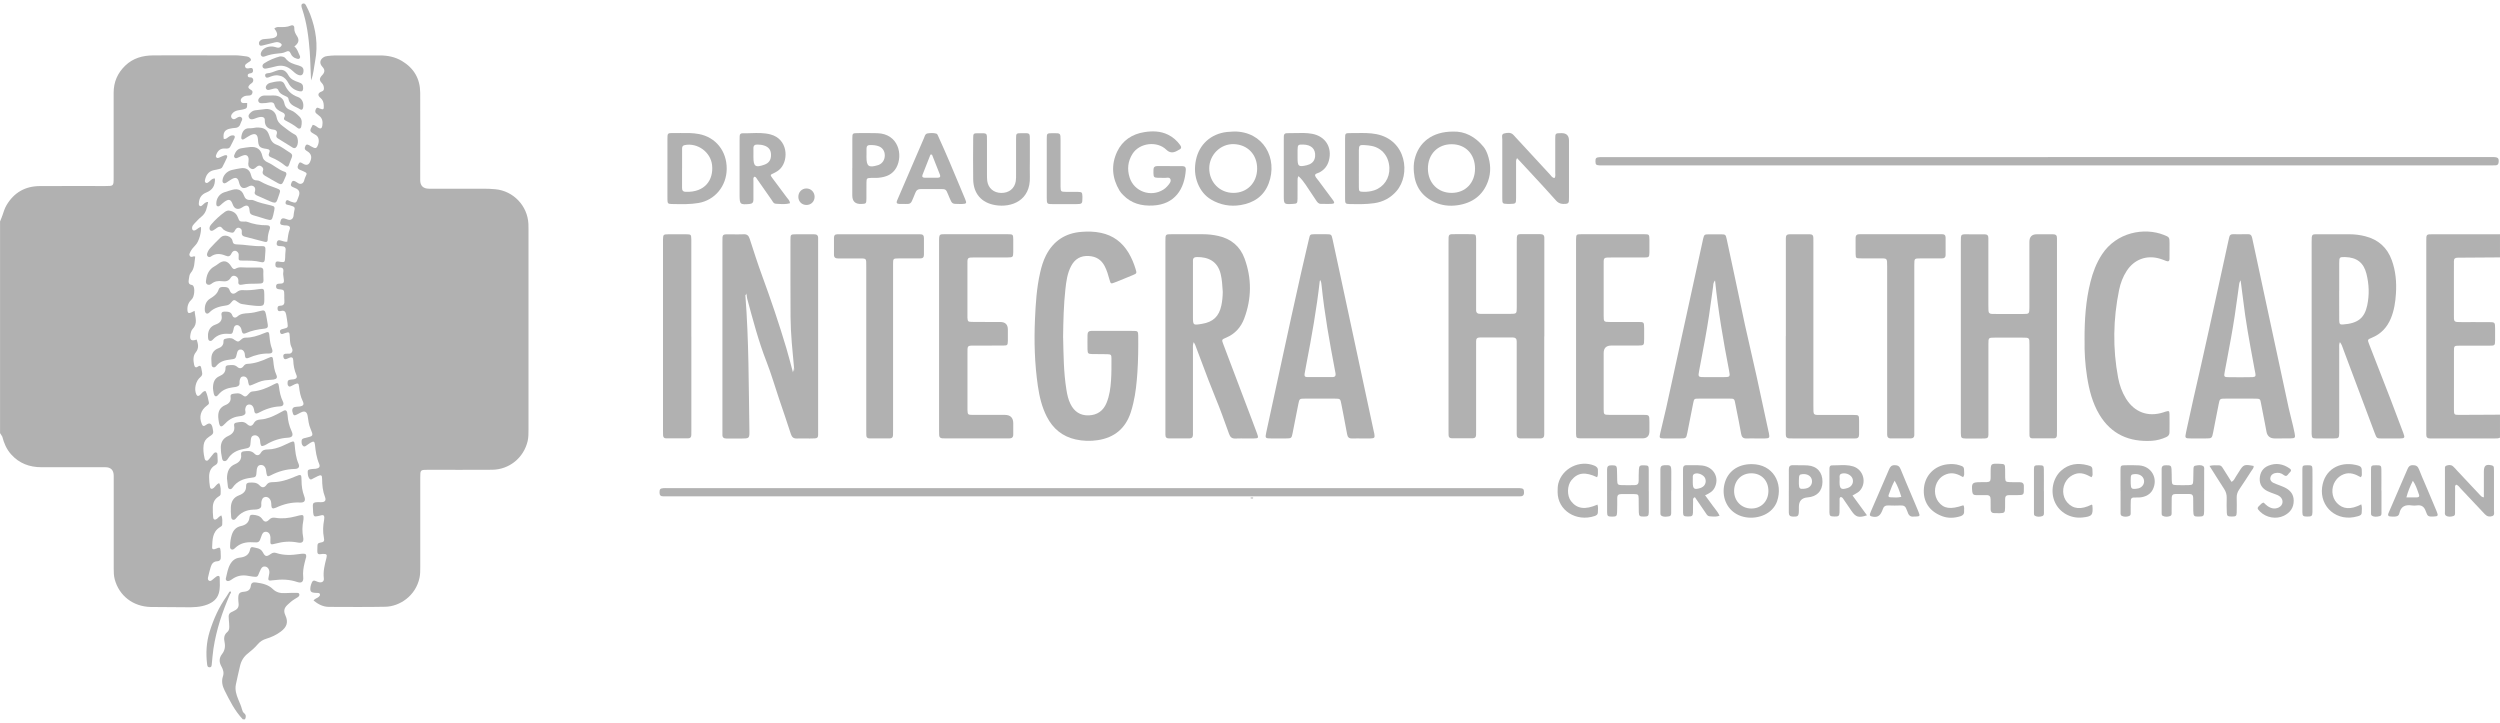 <svg width="211" height="61" viewBox="0 0 211 61" fill="none" xmlns="http://www.w3.org/2000/svg">
<g clip-path="url(#clip0_81_2929)">
<path d="M20.488 60.705C19.81 59.99 19.379 59.118 18.945 58.25C18.773 57.903 18.675 57.498 18.814 57.089C18.916 56.79 18.843 56.524 18.693 56.258C18.489 55.893 18.467 55.546 18.755 55.181C18.967 54.911 19.032 54.565 18.956 54.214C18.883 53.879 18.897 53.576 19.193 53.335C19.324 53.225 19.354 53.058 19.35 52.893C19.35 52.715 19.332 52.539 19.317 52.361C19.27 51.81 19.284 51.766 19.773 51.543C20.047 51.419 20.171 51.233 20.138 50.934C20.123 50.788 20.109 50.646 20.109 50.5C20.116 50.087 20.196 49.978 20.605 49.942C20.922 49.912 21.127 49.785 21.167 49.456C21.2 49.175 21.364 49.124 21.612 49.161C22.13 49.237 22.63 49.329 23.028 49.719C23.309 49.993 23.663 50.084 24.057 50.058C24.378 50.036 24.703 50.04 25.027 50.04C25.122 50.04 25.235 50.029 25.264 50.153C25.29 50.259 25.224 50.339 25.14 50.398C25.049 50.463 24.951 50.518 24.852 50.576C24.63 50.711 24.436 50.883 24.25 51.062C23.987 51.313 23.918 51.565 24.082 51.926C24.356 52.514 24.213 52.926 23.684 53.317C23.316 53.59 22.907 53.78 22.47 53.911C22.181 53.999 21.955 54.141 21.754 54.375C21.514 54.656 21.233 54.907 20.941 55.134C20.576 55.415 20.357 55.772 20.258 56.21C20.142 56.728 20.014 57.246 19.908 57.772C19.817 58.217 19.948 58.64 20.116 59.045C20.229 59.315 20.35 59.578 20.422 59.859C20.455 59.983 20.492 60.103 20.601 60.191C20.784 60.337 20.776 60.523 20.678 60.712H20.485L20.488 60.705Z" fill="#B1B1B1"/>
<path d="M0 18.704C0.066 18.544 0.128 18.379 0.193 18.219C0.369 18.295 0.398 18.456 0.416 18.62C0.438 18.814 0.438 19.007 0.438 19.2C0.438 24.757 0.441 30.311 0.431 35.867C0.431 36.2 0.555 36.59 0.19 36.845C0.128 36.747 0.066 36.648 0.004 36.553C0.004 30.606 0.004 24.655 0.004 18.708L0 18.704Z" fill="#B1B1B1"/>
<path d="M26.46 50.696C26.581 50.502 26.767 50.495 26.887 50.386C26.96 50.32 27.037 50.254 27 50.141C26.971 50.046 26.88 50.046 26.799 50.043C26.752 50.039 26.701 50.043 26.654 50.039C26.227 50.017 26.146 49.926 26.208 49.514C26.227 49.404 26.267 49.295 26.307 49.193C26.365 49.036 26.464 48.952 26.643 49.036C26.73 49.076 26.821 49.116 26.916 49.138C27.175 49.193 27.361 49.076 27.332 48.817C27.259 48.218 27.405 47.664 27.551 47.098C27.628 46.795 27.562 46.737 27.226 46.752C27.179 46.752 27.128 46.759 27.08 46.77C26.876 46.81 26.77 46.737 26.781 46.518C26.788 46.372 26.792 46.226 26.792 46.08C26.792 45.916 26.832 45.828 27.033 45.799C27.347 45.752 27.394 45.672 27.336 45.376C27.237 44.876 27.259 44.38 27.354 43.884C27.365 43.822 27.369 43.756 27.372 43.69C27.372 43.53 27.31 43.442 27.135 43.486C27.04 43.508 26.945 43.533 26.851 43.555C26.511 43.628 26.467 43.595 26.427 43.238C26.427 43.205 26.424 43.172 26.424 43.139C26.416 42.501 26.241 42.351 27.066 42.384C27.423 42.399 27.547 42.245 27.431 41.946C27.237 41.454 27.19 40.947 27.186 40.425C27.186 40.089 27.102 40.053 26.807 40.191C26.705 40.239 26.61 40.301 26.504 40.344C26.38 40.395 26.241 40.552 26.117 40.399C25.982 40.231 25.971 40.002 25.971 39.797C25.971 39.607 26.172 39.618 26.307 39.589C26.416 39.567 26.533 39.582 26.646 39.564C26.942 39.52 27.044 39.399 26.934 39.144C26.715 38.63 26.639 38.09 26.584 37.542C26.551 37.243 26.467 37.214 26.208 37.364C26.124 37.411 26.052 37.48 25.968 37.528C25.847 37.597 25.727 37.754 25.584 37.644C25.457 37.542 25.442 37.356 25.457 37.196C25.471 37.01 25.643 36.991 25.782 36.959C26.464 36.798 26.467 36.798 26.205 36.178C26.062 35.846 26.022 35.492 25.971 35.141C25.915 34.747 25.718 34.64 25.38 34.82C25.282 34.875 25.183 34.93 25.077 34.977C24.95 35.032 24.815 35.141 24.727 34.915C24.614 34.62 24.658 34.408 24.873 34.353C24.997 34.321 25.128 34.331 25.256 34.313C25.614 34.262 25.694 34.149 25.541 33.835C25.355 33.448 25.282 33.04 25.238 32.62C25.209 32.346 25.143 32.321 24.887 32.427C24.815 32.46 24.745 32.507 24.672 32.536C24.574 32.573 24.472 32.682 24.362 32.595C24.249 32.503 24.267 32.361 24.278 32.233C24.293 32.058 24.439 32.058 24.566 32.036C24.647 32.025 24.727 32.025 24.807 32.011C25.004 31.978 25.107 31.854 25.023 31.668C24.844 31.259 24.764 30.84 24.749 30.398C24.742 30.186 24.632 30.106 24.428 30.194C24.355 30.227 24.278 30.256 24.205 30.289C24.052 30.358 23.953 30.303 23.921 30.143C23.891 30.004 23.906 29.887 24.085 29.858C24.282 29.825 24.541 29.931 24.654 29.694C24.756 29.486 24.57 29.296 24.526 29.096C24.475 28.873 24.468 28.647 24.457 28.421C24.435 28.012 24.417 27.997 24.041 28.118C23.979 28.136 23.921 28.165 23.859 28.183C23.742 28.216 23.672 28.165 23.643 28.052C23.614 27.95 23.625 27.855 23.735 27.808C23.793 27.782 23.855 27.767 23.921 27.753C24.307 27.651 24.311 27.651 24.267 27.279C24.238 27.038 24.194 26.8 24.154 26.56C24.11 26.319 24.001 26.169 23.72 26.246C23.581 26.282 23.457 26.279 23.428 26.096C23.399 25.921 23.461 25.801 23.651 25.801C23.961 25.801 24.03 25.626 24.001 25.359C23.986 25.217 23.997 25.067 23.994 24.921C23.986 24.465 23.986 24.454 23.534 24.411C23.37 24.392 23.3 24.33 23.3 24.174C23.3 24.038 23.359 23.958 23.497 23.947C23.578 23.94 23.658 23.936 23.738 23.933C23.932 23.922 23.983 23.809 23.961 23.637C23.939 23.477 23.913 23.316 23.899 23.159C23.884 22.999 23.968 22.823 23.881 22.681C23.778 22.521 23.581 22.608 23.432 22.583C23.224 22.55 23.238 22.397 23.246 22.251C23.257 22.072 23.373 22.05 23.519 22.076C23.567 22.083 23.614 22.094 23.662 22.101C24.026 22.148 24.045 22.134 24.067 21.769C24.081 21.561 24.07 21.346 24.103 21.141C24.143 20.875 24.015 20.788 23.782 20.78C23.702 20.78 23.621 20.773 23.541 20.766C23.37 20.747 23.329 20.645 23.359 20.492C23.384 20.35 23.443 20.247 23.614 20.28C23.815 20.317 24.005 20.43 24.242 20.401C24.296 20.047 24.322 19.693 24.45 19.361C24.523 19.168 24.424 19.051 24.22 19.032C24.14 19.025 24.059 19.029 23.979 19.018C23.64 18.985 23.589 18.898 23.698 18.591C23.753 18.43 23.855 18.409 24.001 18.438C24.202 18.478 24.402 18.638 24.603 18.511C24.822 18.372 24.767 18.102 24.818 17.89C24.924 17.471 24.902 17.463 24.464 17.328C24.315 17.281 24.037 17.31 24.11 17.044C24.194 16.748 24.399 16.967 24.541 17.015C24.979 17.164 25.001 17.157 25.161 16.705C25.183 16.643 25.205 16.584 25.227 16.522C25.336 16.211 25.23 15.994 24.909 15.873C24.534 15.73 24.494 15.668 24.603 15.413C24.665 15.267 24.749 15.227 24.906 15.3C25.088 15.387 25.252 15.595 25.479 15.49C25.69 15.395 25.672 15.132 25.767 14.95C25.938 14.61 25.927 14.607 25.592 14.45C25.504 14.41 25.417 14.369 25.325 14.337C25.114 14.256 25.077 14.114 25.165 13.913C25.267 13.676 25.325 13.654 25.559 13.804C25.863 13.998 26.075 13.93 26.194 13.6C26.194 13.6 26.205 13.57 26.212 13.556C26.334 13.227 26.25 12.97 25.96 12.782C25.825 12.695 25.672 12.629 25.741 12.41C25.811 12.198 25.891 12.151 26.088 12.253C26.132 12.275 26.168 12.304 26.212 12.33C26.591 12.545 26.679 12.549 26.785 12.352C26.982 11.976 26.931 11.564 26.664 11.399C26.65 11.392 26.635 11.385 26.621 11.377C26.102 11.086 26.099 11.075 26.394 10.535C26.581 10.553 26.708 10.688 26.858 10.779C27.048 10.896 27.164 10.845 27.201 10.626C27.256 10.294 27.23 9.98 26.92 9.757C26.84 9.699 26.767 9.637 26.694 9.571C26.559 9.447 26.606 9.309 26.679 9.174C26.763 9.024 26.865 9.112 26.967 9.152C27.31 9.283 27.343 9.258 27.325 8.885C27.314 8.634 27.248 8.429 27.037 8.254C26.781 8.039 26.832 7.835 27.153 7.722C27.314 7.667 27.347 7.568 27.34 7.43C27.328 7.265 27.281 7.13 27.153 6.999C26.934 6.773 26.956 6.594 27.186 6.353C27.427 6.102 27.438 5.883 27.212 5.642C26.953 5.364 26.982 5.058 27.285 4.85C27.394 4.777 27.518 4.737 27.65 4.726C27.858 4.708 28.069 4.679 28.277 4.679C29.54 4.675 30.802 4.675 32.065 4.679C32.721 4.679 33.349 4.803 33.922 5.146C34.94 5.755 35.458 6.649 35.465 7.827C35.476 9.911 35.465 11.998 35.465 14.081C35.465 14.453 35.465 14.825 35.465 15.198C35.465 15.684 35.717 15.927 36.22 15.927C37.757 15.927 39.296 15.927 40.832 15.927C41.157 15.927 41.478 15.942 41.803 15.971C43.328 16.11 44.525 17.369 44.598 18.898C44.605 19.043 44.605 19.189 44.605 19.335C44.605 24.976 44.605 30.617 44.605 36.258C44.605 36.583 44.605 36.904 44.536 37.221C44.204 38.637 42.985 39.637 41.526 39.648C39.73 39.662 37.935 39.651 36.136 39.651C35.472 39.651 35.469 39.651 35.469 40.323C35.469 42.844 35.469 45.365 35.469 47.886C35.469 48.178 35.469 48.466 35.41 48.755C35.089 50.298 33.725 51.185 32.524 51.21C30.941 51.243 29.354 51.225 27.766 51.221C27.277 51.221 26.865 51.006 26.471 50.692L26.46 50.696Z" fill="#B1B1B1"/>
<path d="M0.185 36.846C0.181 30.942 0.174 25.042 0.174 19.139C0.174 18.832 0.185 18.526 0.192 18.219C0.298 17.913 0.382 17.603 0.55 17.318C1.181 16.253 2.122 15.713 3.352 15.705C5.198 15.691 7.041 15.705 8.887 15.702C9.587 15.702 9.591 15.702 9.591 15.012C9.591 12.619 9.598 10.229 9.591 7.835C9.591 6.923 9.919 6.168 10.569 5.54C11.226 4.905 12.039 4.683 12.922 4.675C14.199 4.664 15.48 4.672 16.757 4.672C17.775 4.672 18.797 4.679 19.815 4.668C20.158 4.664 20.49 4.726 20.825 4.763C20.928 4.774 21.012 4.814 21.084 4.88C21.194 4.982 21.238 5.088 21.077 5.19C20.968 5.259 20.858 5.325 20.76 5.409C20.683 5.474 20.654 5.573 20.705 5.672C20.745 5.755 20.825 5.777 20.909 5.774C20.975 5.774 21.037 5.759 21.103 5.744C21.227 5.723 21.333 5.737 21.351 5.89C21.365 6.007 21.358 6.12 21.22 6.168C21.19 6.179 21.157 6.182 21.125 6.19C21 6.208 20.891 6.248 20.909 6.394C20.928 6.54 21.048 6.529 21.168 6.533C21.358 6.544 21.442 6.781 21.314 6.949C21.26 7.025 21.157 7.062 21.092 7.131C20.909 7.321 20.917 7.434 21.154 7.569C21.27 7.635 21.333 7.689 21.307 7.824C21.278 7.97 21.198 8.05 21.044 8.061C20.869 8.072 20.683 8.065 20.53 8.171C20.406 8.255 20.289 8.357 20.326 8.525C20.369 8.711 20.523 8.707 20.676 8.693C20.738 8.685 20.8 8.693 20.862 8.693C20.862 9.141 20.855 9.149 20.497 9.24C20.355 9.273 20.209 9.287 20.067 9.317C19.869 9.357 19.702 9.448 19.581 9.612C19.497 9.725 19.468 9.853 19.559 9.97C19.654 10.09 19.785 10.083 19.906 10.002C20.059 9.904 20.238 9.773 20.388 9.922C20.534 10.072 20.347 10.247 20.307 10.408C20.242 10.656 20.085 10.787 19.822 10.798C19.694 10.805 19.567 10.827 19.439 10.853C18.968 10.937 18.8 11.203 18.884 11.725C19.052 11.765 19.158 11.655 19.271 11.571C19.362 11.502 19.457 11.447 19.574 11.429C19.778 11.4 19.866 11.484 19.789 11.666C19.687 11.903 19.556 12.126 19.443 12.36C19.344 12.564 19.162 12.546 18.983 12.535C18.625 12.513 18.403 12.695 18.271 13.009C18.235 13.097 18.18 13.191 18.257 13.283C18.337 13.377 18.432 13.33 18.523 13.294C18.673 13.232 18.815 13.151 18.968 13.107C19.143 13.056 19.227 13.148 19.154 13.312C19.038 13.578 18.899 13.834 18.771 14.093C18.713 14.206 18.607 14.239 18.494 14.264C18.319 14.301 18.144 14.334 17.972 14.381C17.567 14.498 17.385 14.808 17.301 15.195C17.282 15.275 17.286 15.366 17.355 15.417C17.454 15.49 17.538 15.417 17.615 15.362C17.779 15.242 17.895 15.041 18.144 15.067C18.158 15.676 17.947 16.034 17.41 16.249C16.998 16.413 16.808 16.716 16.783 17.143C16.779 17.234 16.768 17.347 16.881 17.391C16.969 17.428 17.031 17.358 17.093 17.307C17.224 17.201 17.323 17.037 17.567 17.048C17.465 17.523 17.403 17.975 16.994 18.292C16.779 18.46 16.597 18.672 16.407 18.869C16.316 18.96 16.232 19.062 16.213 19.197C16.203 19.281 16.21 19.365 16.276 19.42C16.345 19.482 16.425 19.456 16.502 19.42C16.659 19.34 16.772 19.186 16.958 19.153C17.023 19.547 16.794 20.372 16.527 20.657C16.352 20.846 16.17 21.032 16.057 21.27C16.009 21.372 15.944 21.478 16.013 21.591C16.104 21.74 16.235 21.667 16.359 21.634C16.385 21.627 16.418 21.645 16.476 21.66C16.396 22.127 16.451 22.62 16.104 23.025C15.98 23.171 15.965 23.382 15.936 23.576C15.903 23.798 15.889 24.006 16.192 24.05C16.232 24.057 16.283 24.09 16.308 24.127C16.469 24.338 16.403 25.05 16.192 25.25C15.936 25.488 15.809 25.768 15.816 26.111C15.823 26.444 15.918 26.495 16.228 26.33C16.268 26.308 16.312 26.29 16.425 26.235C16.462 26.776 16.717 27.279 16.268 27.75C16.144 27.881 16.104 28.064 16.071 28.239C15.991 28.695 16.137 28.815 16.597 28.658C16.721 29.034 16.816 29.377 16.52 29.742C16.283 30.038 16.308 30.41 16.381 30.767C16.421 30.957 16.494 31.088 16.706 30.939C16.899 30.804 16.961 30.913 16.991 31.085C17.012 31.194 17.027 31.307 17.053 31.417C17.093 31.588 17.06 31.709 16.907 31.833C16.513 32.157 16.367 32.836 16.567 33.285C16.64 33.445 16.742 33.453 16.87 33.347C17.016 33.226 17.1 33.029 17.337 32.996C17.52 33.292 17.542 33.631 17.629 33.956C17.666 34.091 17.567 34.153 17.472 34.226C16.929 34.631 16.779 35.178 17.034 35.795C17.107 35.974 17.206 35.999 17.37 35.875C17.669 35.644 17.859 35.72 17.939 36.102C18.041 36.594 18.038 36.605 17.622 36.879C17.377 37.039 17.228 37.258 17.188 37.547C17.137 37.919 17.177 38.287 17.261 38.652C17.282 38.747 17.301 38.853 17.414 38.878C17.527 38.904 17.589 38.816 17.651 38.743C17.771 38.594 17.888 38.437 18.016 38.291C18.078 38.221 18.162 38.148 18.268 38.196C18.355 38.236 18.348 38.327 18.352 38.407C18.363 38.568 18.363 38.732 18.373 38.893C18.384 39.053 18.326 39.17 18.18 39.25C17.753 39.48 17.637 39.871 17.651 40.316C17.658 40.575 17.673 40.834 17.72 41.086C17.757 41.279 17.885 41.308 18.038 41.181C18.184 41.056 18.271 40.87 18.49 40.768C18.665 41.064 18.625 41.381 18.622 41.691C18.622 41.819 18.501 41.874 18.406 41.936C18.1 42.144 17.968 42.45 17.961 42.808C17.954 43.1 17.961 43.392 17.994 43.68C18.016 43.87 18.155 43.906 18.311 43.789C18.377 43.742 18.425 43.673 18.487 43.621C18.534 43.581 18.589 43.552 18.673 43.494C18.8 43.757 18.76 44.012 18.757 44.26C18.757 44.395 18.64 44.443 18.545 44.505C17.914 44.906 17.936 45.563 17.903 46.19C17.892 46.398 18.052 46.384 18.217 46.314C18.57 46.165 18.589 46.179 18.622 46.541C18.633 46.686 18.629 46.832 18.636 46.978C18.651 47.205 18.574 47.361 18.322 47.372C18.009 47.387 17.866 47.588 17.786 47.85C17.706 48.113 17.64 48.379 17.578 48.646C17.549 48.766 17.502 48.916 17.633 49.003C17.771 49.095 17.874 48.967 17.972 48.894C18.078 48.817 18.166 48.722 18.275 48.653C18.41 48.573 18.541 48.576 18.545 48.773C18.552 49.208 18.592 49.649 18.465 50.076C18.319 50.569 17.957 50.846 17.498 51.025C16.91 51.251 16.286 51.262 15.677 51.251C14.688 51.229 13.703 51.251 12.718 51.229C11.229 51.196 10.051 50.28 9.682 48.89C9.602 48.587 9.598 48.285 9.598 47.974C9.598 45.373 9.598 42.768 9.598 40.166C9.598 39.677 9.36 39.433 8.883 39.433C7.088 39.433 5.289 39.433 3.494 39.433C2.491 39.433 1.622 39.112 0.94 38.349C0.55 37.915 0.334 37.401 0.192 36.846H0.185Z" fill="#B1B1B1"/>
<path d="M67.014 31.011C66.883 29.595 66.733 28.183 66.722 26.76C66.708 24.597 66.715 22.433 66.715 20.269C66.715 19.78 66.722 19.777 67.2 19.773C67.7 19.77 68.204 19.78 68.704 19.773C68.948 19.77 69.061 19.872 69.05 20.116C69.043 20.244 69.05 20.375 69.05 20.503C69.05 25.768 69.05 31.033 69.05 36.298C69.05 37.02 69.13 37.01 68.339 37.01C67.985 37.01 67.627 36.995 67.273 37.01C66.981 37.024 66.839 36.907 66.748 36.63C66.427 35.63 66.084 34.638 65.748 33.645C65.398 32.606 65.091 31.547 64.694 30.526C64.015 28.793 63.548 26.998 63.063 25.206C63.03 25.082 63.026 24.951 63.008 24.827C62.884 24.655 62.862 24.462 62.891 24.141C62.855 24.48 62.939 24.695 62.909 24.918C63.205 28.705 63.187 32.503 63.249 36.298C63.26 37.01 63.263 37.01 62.53 37.013C62.125 37.013 61.72 37.006 61.319 37.013C61.074 37.013 60.957 36.911 60.972 36.663C60.979 36.55 60.972 36.437 60.972 36.324C60.972 31.04 60.972 25.757 60.972 20.477C60.972 19.711 60.935 19.78 61.691 19.777C62.048 19.777 62.402 19.795 62.756 19.773C63.055 19.755 63.187 19.886 63.274 20.156C63.614 21.2 63.946 22.247 64.325 23.279C65.066 25.297 65.755 27.33 66.368 29.387C66.565 30.052 66.737 30.727 66.916 31.398C66.945 31.434 66.959 31.485 66.992 31.515C67.021 31.54 67.007 31.493 67.01 31.482C67.047 31.329 67.069 31.175 67.01 31.022L67.014 31.011Z" fill="#B1B1B1"/>
<path d="M173.609 28.412C173.609 31.046 173.609 33.68 173.609 36.315C173.609 36.461 173.609 36.607 173.602 36.753C173.594 36.906 173.51 36.997 173.361 36.997C172.748 37.001 172.131 37.001 171.518 36.997C171.361 36.997 171.288 36.895 171.288 36.745C171.288 36.599 171.285 36.453 171.285 36.307C171.285 33.899 171.285 31.491 171.285 29.083C171.285 28.496 171.285 28.496 170.697 28.496C169.92 28.496 169.143 28.496 168.366 28.496C167.829 28.496 167.822 28.499 167.822 29.036C167.822 31.429 167.822 33.819 167.822 36.213C167.822 37.07 167.913 37.012 167.001 37.012C166.644 37.012 166.29 37.019 165.932 37.012C165.531 37.001 165.505 36.971 165.494 36.556C165.494 36.457 165.494 36.362 165.494 36.264C165.494 31.009 165.494 25.759 165.494 20.505C165.494 19.68 165.469 19.779 166.231 19.775C166.651 19.775 167.074 19.779 167.494 19.775C167.716 19.775 167.822 19.87 167.818 20.093C167.818 20.22 167.818 20.352 167.818 20.479C167.818 22.242 167.818 24.004 167.818 25.763C167.818 25.909 167.818 26.055 167.826 26.201C167.826 26.398 167.928 26.496 168.125 26.496C168.285 26.496 168.45 26.5 168.61 26.5C169.322 26.5 170.033 26.5 170.745 26.5C171.27 26.5 171.277 26.485 171.281 25.945C171.281 24.103 171.281 22.26 171.281 20.417C171.281 19.987 171.49 19.772 171.909 19.772C172.361 19.772 172.814 19.779 173.266 19.772C173.518 19.768 173.62 19.877 173.609 20.122C173.602 20.268 173.609 20.414 173.609 20.56C173.609 23.179 173.609 25.796 173.609 28.415V28.412Z" fill="#B1B1B1"/>
<path d="M130.334 28.399C130.334 31.015 130.334 33.635 130.334 36.251C130.334 36.378 130.327 36.51 130.334 36.637C130.345 36.874 130.258 37.002 130.002 37.002C129.451 36.999 128.904 36.999 128.353 37.002C128.105 37.002 128.003 36.885 128.01 36.645C128.014 36.499 128.01 36.353 128.01 36.207C128.01 33.897 128.01 31.587 128.01 29.274C128.01 29.128 128.003 28.982 128.01 28.836C128.017 28.599 127.919 28.483 127.667 28.483C126.744 28.49 125.825 28.486 124.901 28.483C124.679 28.483 124.577 28.581 124.584 28.804C124.588 28.95 124.584 29.096 124.584 29.241C124.584 31.584 124.584 33.926 124.584 36.269C124.584 36.415 124.58 36.561 124.58 36.707C124.58 36.882 124.496 36.984 124.318 36.988C123.719 36.991 123.121 36.991 122.522 36.988C122.347 36.988 122.26 36.893 122.26 36.714C122.26 36.586 122.256 36.455 122.256 36.327C122.256 31.029 122.256 25.728 122.256 20.43C122.256 19.726 122.223 19.762 122.909 19.762C123.347 19.762 123.781 19.755 124.219 19.766C124.547 19.773 124.569 19.802 124.584 20.138C124.591 20.346 124.584 20.558 124.584 20.769C124.584 22.433 124.584 24.097 124.584 25.761C124.584 25.888 124.591 26.02 124.584 26.147C124.573 26.399 124.704 26.494 124.942 26.49C125.135 26.49 125.328 26.49 125.525 26.49C126.171 26.49 126.821 26.49 127.466 26.49C127.999 26.487 128.014 26.476 128.014 25.947C128.014 24.122 128.014 22.294 128.014 20.47C128.014 19.671 128.003 19.769 128.729 19.762C129.148 19.762 129.572 19.769 129.991 19.762C130.236 19.759 130.353 19.857 130.342 20.105C130.338 20.251 130.342 20.397 130.342 20.543C130.342 23.159 130.342 25.779 130.342 28.395L130.334 28.399Z" fill="#B1B1B1"/>
<path d="M89.728 28.493C89.764 29.898 89.764 31.401 90.005 32.89C90.071 33.306 90.158 33.718 90.348 34.098C90.665 34.736 91.173 35.087 91.899 35.057C92.618 35.028 93.118 34.67 93.391 34.007C93.643 33.401 93.727 32.755 93.771 32.113C93.814 31.5 93.807 30.887 93.807 30.27C93.807 29.938 93.771 29.905 93.446 29.894C93.026 29.88 92.603 29.894 92.183 29.883C91.833 29.872 91.797 29.836 91.786 29.486C91.775 29.081 91.786 28.679 91.786 28.274C91.786 28.034 91.888 27.924 92.136 27.924C93.318 27.928 94.497 27.924 95.679 27.928C96.022 27.928 96.062 27.971 96.066 28.333C96.076 29.365 96.066 30.402 95.996 31.434C95.934 32.303 95.854 33.175 95.65 34.025C95.588 34.291 95.518 34.557 95.431 34.82C94.986 36.159 94.062 36.929 92.665 37.148C92.03 37.246 91.406 37.225 90.786 37.09C89.673 36.842 88.874 36.185 88.356 35.178C87.936 34.36 87.728 33.481 87.597 32.584C87.323 30.708 87.269 28.822 87.353 26.928C87.411 25.618 87.491 24.316 87.783 23.031C87.896 22.524 88.042 22.028 88.276 21.564C88.9 20.338 89.907 19.674 91.275 19.569C91.822 19.525 92.373 19.536 92.917 19.652C93.946 19.868 94.708 20.441 95.245 21.327C95.504 21.758 95.697 22.221 95.843 22.703C95.953 23.06 95.953 23.075 95.617 23.217C95.11 23.433 94.599 23.633 94.088 23.838C93.76 23.965 93.741 23.962 93.65 23.63C93.537 23.225 93.424 22.82 93.227 22.447C92.946 21.915 92.504 21.645 91.902 21.608C91.209 21.564 90.717 21.856 90.399 22.462C90.078 23.079 89.99 23.754 89.918 24.429C89.775 25.746 89.742 27.07 89.724 28.493H89.728Z" fill="#B1B1B1"/>
<path d="M82.403 19.769C83.293 19.769 84.183 19.769 85.074 19.769C85.493 19.769 85.512 19.791 85.519 20.207C85.526 20.561 85.526 20.918 85.519 21.272C85.512 21.703 85.49 21.724 85.034 21.728C84.143 21.732 83.253 21.728 82.363 21.728C81.578 21.728 81.655 21.71 81.651 22.443C81.651 23.786 81.651 25.125 81.651 26.468C81.651 26.581 81.648 26.694 81.651 26.807C81.673 27.128 81.695 27.165 82.034 27.168C82.826 27.179 83.622 27.172 84.413 27.176C84.844 27.176 85.06 27.385 85.063 27.803C85.063 28.128 85.07 28.449 85.063 28.774C85.052 29.135 85.03 29.161 84.669 29.164C83.91 29.172 83.147 29.164 82.388 29.168C81.593 29.168 81.655 29.113 81.655 29.905C81.655 31.361 81.655 32.813 81.655 34.269C81.655 34.382 81.655 34.495 81.655 34.608C81.67 34.987 81.688 35.013 82.085 35.017C82.99 35.024 83.899 35.017 84.804 35.017C85.281 35.017 85.519 35.255 85.519 35.732C85.519 36.038 85.512 36.345 85.519 36.655C85.523 36.903 85.406 37.009 85.165 37.002C85.085 37.002 85.004 37.002 84.921 37.002C83.239 37.002 81.556 37.002 79.871 37.002C79.758 37.002 79.645 37.002 79.531 36.994C79.356 36.987 79.269 36.889 79.265 36.717C79.265 36.589 79.258 36.458 79.258 36.33C79.258 31.029 79.258 25.727 79.258 20.426C79.258 19.689 79.272 19.773 79.925 19.769C80.75 19.769 81.575 19.769 82.403 19.769V19.769Z" fill="#B1B1B1"/>
<path d="M133.019 28.343C133.019 25.756 133.019 23.173 133.019 20.586C133.019 20.458 133.019 20.327 133.019 20.199C133.033 19.787 133.041 19.768 133.471 19.768C135.234 19.765 136.996 19.765 138.762 19.768C139.185 19.768 139.203 19.79 139.211 20.203C139.218 20.575 139.218 20.947 139.211 21.319C139.2 21.698 139.174 21.728 138.784 21.731C137.879 21.739 136.97 21.731 136.066 21.731C135.277 21.731 135.35 21.713 135.35 22.439C135.35 23.844 135.35 25.252 135.35 26.657C135.35 27.161 135.365 27.172 135.872 27.175C136.664 27.179 137.456 27.175 138.251 27.175C138.758 27.175 138.758 27.183 138.766 27.693C138.766 28 138.766 28.306 138.766 28.613C138.762 29.156 138.762 29.156 138.233 29.164C137.894 29.164 137.554 29.164 137.215 29.164C136.81 29.164 136.405 29.164 136 29.164C135.569 29.164 135.353 29.373 135.35 29.791C135.35 30.809 135.35 31.827 135.35 32.845C135.35 33.411 135.347 33.976 135.35 34.542C135.354 34.991 135.372 35.009 135.814 35.013C136.751 35.02 137.689 35.013 138.627 35.013C139.207 35.013 139.207 35.016 139.211 35.615C139.211 35.874 139.211 36.133 139.211 36.392C139.211 36.793 139.016 36.995 138.627 36.998C138.561 36.998 138.499 36.998 138.434 36.998C136.879 36.998 135.328 36.998 133.774 36.998C133.646 36.998 133.515 37.001 133.387 36.998C133.055 36.979 133.033 36.957 133.019 36.629C133.012 36.468 133.019 36.304 133.019 36.144C133.019 33.542 133.019 30.941 133.019 28.339V28.343Z" fill="#B1B1B1"/>
<path d="M175.936 28.732C175.929 26.977 176.038 25.367 176.436 23.791C176.64 22.97 176.939 22.189 177.403 21.478C178.625 19.602 180.971 19.172 182.624 19.825C183.098 20.011 183.106 20.026 183.109 20.533C183.109 20.971 183.109 21.405 183.106 21.843C183.106 22.036 183.014 22.102 182.825 22.025C182.646 21.952 182.463 21.883 182.277 21.828C181.172 21.503 180.121 21.894 179.493 22.864C179.172 23.357 178.968 23.904 178.851 24.477C178.348 26.94 178.304 29.414 178.771 31.888C178.888 32.508 179.099 33.103 179.435 33.646C180.146 34.792 181.285 35.215 182.569 34.81C182.631 34.792 182.69 34.767 182.752 34.748C183.065 34.653 183.098 34.664 183.106 34.978C183.117 35.478 183.106 35.978 183.106 36.481C183.106 36.686 183.014 36.806 182.832 36.89C182.445 37.065 182.036 37.178 181.617 37.204C179.72 37.317 178.194 36.664 177.191 34.996C176.6 34.011 176.323 32.917 176.148 31.793C175.98 30.738 175.921 29.673 175.94 28.742L175.936 28.732Z" fill="#B1B1B1"/>
<path d="M172.84 13.259C185.217 13.259 197.593 13.259 209.969 13.259C210.148 13.259 210.327 13.256 210.502 13.259C210.845 13.274 210.922 13.376 210.882 13.712C210.863 13.869 210.79 13.945 210.637 13.953C210.509 13.956 210.378 13.96 210.25 13.96C185.271 13.96 160.289 13.96 135.31 13.96C135.211 13.96 135.117 13.96 135.018 13.96C134.712 13.942 134.664 13.894 134.657 13.632C134.65 13.343 134.708 13.281 135.029 13.263C135.208 13.256 135.387 13.263 135.562 13.263C147.985 13.263 160.413 13.263 172.837 13.263L172.84 13.259Z" fill="#B1B1B1"/>
<path d="M161.568 29.414C161.568 31.709 161.568 34.004 161.568 36.299C161.568 36.426 161.56 36.558 161.568 36.685C161.575 36.915 161.455 37.003 161.239 37.003C160.688 37.003 160.141 37.003 159.59 37.003C159.364 37.003 159.273 36.883 159.276 36.667C159.276 36.507 159.276 36.343 159.276 36.182C159.276 31.625 159.276 27.067 159.276 22.51C159.276 21.73 159.287 21.813 158.554 21.81C158.036 21.81 157.518 21.813 156.999 21.806C156.649 21.799 156.627 21.781 156.616 21.459C156.605 21.007 156.616 20.555 156.613 20.102C156.609 19.847 156.733 19.756 156.97 19.767C157.083 19.774 157.196 19.767 157.31 19.767C159.378 19.767 161.451 19.767 163.52 19.767C163.647 19.767 163.779 19.77 163.906 19.767C164.103 19.763 164.209 19.847 164.209 20.055C164.209 20.54 164.209 21.025 164.209 21.511C164.209 21.748 164.082 21.81 163.87 21.81C163.272 21.806 162.673 21.81 162.075 21.81C161.575 21.81 161.571 21.817 161.568 22.331C161.568 24.692 161.568 27.049 161.568 29.41V29.414Z" fill="#B1B1B1"/>
<path d="M92.144 41.891C80.267 41.891 68.391 41.891 56.514 41.891C56.335 41.891 56.157 41.884 55.981 41.891C55.752 41.898 55.664 41.785 55.664 41.566C55.664 41.293 55.719 41.22 55.989 41.201C56.117 41.19 56.248 41.198 56.376 41.198C80.223 41.198 104.075 41.198 127.923 41.198C128.036 41.198 128.149 41.194 128.262 41.198C128.572 41.216 128.627 41.285 128.627 41.574C128.627 41.84 128.477 41.898 128.251 41.891C128.091 41.884 127.926 41.891 127.766 41.891C115.889 41.891 104.013 41.891 92.136 41.891H92.144Z" fill="#B1B1B1"/>
<path d="M75.375 29.436C75.375 31.716 75.375 33.993 75.375 36.273C75.375 36.419 75.371 36.565 75.371 36.711C75.371 36.879 75.298 36.996 75.119 37C74.535 37.003 73.955 37.003 73.371 37C73.189 37 73.116 36.89 73.116 36.719C73.116 36.558 73.112 36.394 73.112 36.233C73.112 31.676 73.112 27.119 73.112 22.558C73.112 21.719 73.167 21.821 72.343 21.814C71.81 21.81 71.273 21.806 70.741 21.814C70.5 21.814 70.383 21.733 70.387 21.478C70.394 21.011 70.391 20.54 70.387 20.073C70.387 19.876 70.471 19.77 70.675 19.774C70.774 19.774 70.868 19.774 70.967 19.774C73.12 19.774 75.272 19.774 77.421 19.774C77.502 19.774 77.582 19.782 77.662 19.774C77.888 19.763 77.983 19.876 77.98 20.095C77.976 20.562 77.976 21.033 77.98 21.5C77.98 21.73 77.874 21.814 77.655 21.81C77.057 21.806 76.458 21.81 75.86 21.81C75.382 21.814 75.375 21.817 75.375 22.306C75.375 24.682 75.375 27.057 75.375 29.436V29.436Z" fill="#B1B1B1"/>
<path d="M150.726 28.375C150.726 25.759 150.726 23.139 150.726 20.523C150.726 20.377 150.733 20.231 150.726 20.085C150.722 19.859 150.832 19.768 151.054 19.772C151.62 19.779 152.186 19.775 152.751 19.772C152.952 19.772 153.047 19.87 153.047 20.067C153.047 20.228 153.05 20.392 153.05 20.552C153.05 25.124 153.05 29.696 153.05 34.272C153.05 35.1 153.014 35.02 153.824 35.023C154.696 35.023 155.572 35.023 156.444 35.023C156.889 35.023 156.903 35.045 156.907 35.494C156.911 35.88 156.9 36.271 156.907 36.658C156.911 36.906 156.805 37.015 156.56 37.004C156.48 37.004 156.4 37.004 156.319 37.004C154.652 37.004 152.988 37.004 151.321 37.004C151.222 37.004 151.127 37.001 151.029 37.001C150.836 37.001 150.726 36.91 150.722 36.709C150.722 36.563 150.719 36.417 150.719 36.271C150.719 33.637 150.719 31.002 150.719 28.372L150.726 28.375Z" fill="#B1B1B1"/>
<path d="M58.351 28.413C58.351 31.033 58.351 33.649 58.351 36.269C58.351 36.415 58.351 36.561 58.347 36.707C58.347 36.874 58.274 36.995 58.095 36.995C57.464 36.998 56.833 36.998 56.202 36.995C56.045 36.995 55.972 36.889 55.964 36.743C55.957 36.615 55.957 36.484 55.957 36.356C55.957 31.037 55.957 25.72 55.957 20.401C55.957 20.335 55.957 20.273 55.957 20.207C55.972 19.799 55.986 19.78 56.41 19.773C56.909 19.766 57.413 19.766 57.913 19.773C58.329 19.78 58.336 19.791 58.347 20.222C58.347 20.349 58.347 20.481 58.347 20.609C58.347 23.21 58.347 25.815 58.347 28.417L58.351 28.413Z" fill="#B1B1B1"/>
<path d="M131.204 15.028C131.302 14.875 131.262 14.711 131.262 14.554C131.266 13.616 131.262 12.678 131.262 11.741C131.262 11.241 131.27 11.241 131.784 11.237C132.21 11.232 132.423 11.443 132.423 11.868C132.423 13.437 132.423 15.006 132.423 16.572C132.423 16.699 132.419 16.831 132.415 16.958C132.412 17.115 132.32 17.192 132.171 17.203C131.857 17.232 131.58 17.206 131.339 16.936C130.624 16.123 129.879 15.335 129.146 14.536C128.788 14.145 128.424 13.758 128.04 13.346C127.927 13.518 127.957 13.664 127.957 13.799C127.957 14.769 127.957 15.74 127.957 16.707C127.957 17.185 127.935 17.199 127.468 17.21C127.387 17.21 127.307 17.21 127.223 17.21C126.815 17.196 126.793 17.181 126.793 16.754C126.789 15.09 126.789 13.423 126.793 11.759C126.793 11.584 126.698 11.321 126.953 11.263C127.209 11.204 127.504 11.146 127.73 11.383C127.796 11.453 127.862 11.525 127.927 11.598C128.891 12.646 129.854 13.693 130.824 14.736C130.927 14.846 131 15.006 131.197 15.025L131.204 15.028Z" fill="#B1B1B1"/>
<path d="M86.92 13.463C86.92 13.949 86.906 14.434 86.92 14.919C86.993 16.919 85.381 17.543 84.005 17.313C82.823 17.116 82.155 16.331 82.137 15.131C82.119 13.985 82.13 12.836 82.137 11.69C82.137 11.26 82.155 11.245 82.571 11.245C83.359 11.245 83.297 11.187 83.301 11.931C83.301 12.869 83.301 13.806 83.301 14.74C83.301 14.919 83.301 15.098 83.323 15.273C83.407 15.879 83.866 16.273 84.494 16.284C85.147 16.298 85.636 15.912 85.731 15.291C85.76 15.102 85.756 14.905 85.756 14.711C85.756 13.708 85.756 12.708 85.756 11.705C85.756 11.252 85.771 11.241 86.224 11.241C86.964 11.241 86.917 11.183 86.92 11.909C86.92 12.427 86.92 12.942 86.92 13.46V13.463Z" fill="#B1B1B1"/>
<path d="M25.828 47.045C25.791 47.184 25.744 47.355 25.703 47.53C25.612 47.906 25.55 48.286 25.59 48.68C25.634 49.099 25.466 49.249 25.087 49.121C24.427 48.895 23.762 48.88 23.08 48.971C22.61 49.037 22.599 49.008 22.697 48.556C22.733 48.395 22.763 48.238 22.697 48.081C22.639 47.939 22.537 47.837 22.38 47.815C22.215 47.789 22.102 47.877 22.026 48.016C21.971 48.114 21.924 48.216 21.883 48.322C21.734 48.705 21.737 48.709 21.329 48.665C21.201 48.65 21.073 48.629 20.946 48.603C20.46 48.508 20.015 48.585 19.607 48.873C19.526 48.928 19.446 48.986 19.358 49.019C19.169 49.092 19.015 48.983 19.067 48.789C19.165 48.399 19.22 47.997 19.421 47.636C19.596 47.319 19.851 47.107 20.216 47.067C20.676 47.02 21.026 46.852 21.113 46.344C21.132 46.242 21.208 46.155 21.318 46.18C21.635 46.257 21.985 46.246 22.183 46.614C22.387 46.998 22.496 47.008 22.865 46.746C23.018 46.64 23.146 46.618 23.314 46.673C23.959 46.888 24.62 46.863 25.28 46.76C25.375 46.746 25.474 46.731 25.569 46.731C25.813 46.731 25.86 46.782 25.842 47.041L25.828 47.045Z" fill="#B1B1B1"/>
<path d="M19.484 43.107C19.484 43.008 19.484 42.913 19.484 42.815C19.506 42.337 19.706 41.979 20.177 41.804C20.542 41.669 20.79 41.443 20.772 41.02C20.765 40.808 20.874 40.735 21.067 40.731C21.374 40.721 21.666 40.702 21.914 40.972C22.111 41.188 22.315 41.173 22.487 40.932C22.647 40.706 22.83 40.695 23.067 40.691C23.724 40.684 24.333 40.469 24.931 40.213C25.42 40.005 25.446 40.024 25.45 40.553C25.45 41.009 25.512 41.45 25.676 41.881C25.818 42.257 25.709 42.432 25.333 42.413C24.618 42.377 23.953 42.541 23.315 42.837C23.286 42.851 23.253 42.859 23.224 42.87C23.03 42.953 22.914 42.91 22.903 42.68C22.895 42.567 22.899 42.454 22.873 42.344C22.815 42.085 22.614 41.917 22.399 41.943C22.158 41.976 22.104 42.158 22.06 42.359C22.023 42.53 22.118 42.738 21.972 42.87C21.808 43.016 21.575 43.005 21.37 43.012C20.783 43.038 20.308 43.26 19.944 43.72C19.874 43.807 19.787 43.906 19.659 43.866C19.531 43.829 19.517 43.702 19.509 43.588C19.495 43.428 19.488 43.267 19.477 43.107H19.484V43.107Z" fill="#B1B1B1"/>
<path d="M18.637 37.862C18.612 37.377 18.79 37.004 19.276 36.789C19.626 36.632 19.849 36.366 19.761 35.943C19.728 35.786 19.79 35.694 19.947 35.669C20.261 35.614 20.564 35.523 20.855 35.797C21.078 36.008 21.271 35.983 21.417 35.727C21.563 35.468 21.76 35.421 22.012 35.403C22.541 35.366 23.012 35.154 23.472 34.914C23.628 34.833 23.782 34.742 23.942 34.662C24.092 34.585 24.19 34.636 24.234 34.797C24.253 34.874 24.263 34.954 24.271 35.034C24.303 35.505 24.406 35.954 24.61 36.388C24.778 36.749 24.679 36.92 24.296 36.942C23.632 36.979 23.03 37.179 22.465 37.519C22.424 37.544 22.381 37.566 22.337 37.584C22.081 37.694 22.02 37.665 21.972 37.406C21.954 37.311 21.961 37.212 21.939 37.117C21.873 36.858 21.669 36.705 21.45 36.745C21.202 36.789 21.177 36.983 21.162 37.187C21.122 37.771 21.125 37.792 20.575 37.891C20.002 37.993 19.535 38.227 19.225 38.734C19.155 38.847 19.053 38.949 18.907 38.913C18.758 38.873 18.754 38.723 18.728 38.599C18.677 38.362 18.637 38.124 18.644 37.865L18.637 37.862Z" fill="#B1B1B1"/>
<path d="M22.825 45.517C22.825 45.452 22.829 45.39 22.825 45.324C22.803 45.069 22.658 44.894 22.461 44.883C22.212 44.868 22.132 45.05 22.067 45.24C21.88 45.784 21.88 45.806 21.322 45.769C20.76 45.733 20.264 45.849 19.848 46.247C19.757 46.331 19.655 46.444 19.509 46.353C19.392 46.284 19.421 46.156 19.421 46.043C19.428 45.733 19.472 45.43 19.564 45.138C19.684 44.762 19.914 44.489 20.326 44.401C20.724 44.317 21.012 44.116 21.056 43.675C21.074 43.485 21.183 43.43 21.355 43.449C21.665 43.478 21.946 43.525 22.147 43.824C22.315 44.076 22.493 44.087 22.709 43.865C22.88 43.686 23.037 43.667 23.263 43.704C23.829 43.799 24.391 43.726 24.945 43.584C25.055 43.554 25.164 43.525 25.274 43.5C25.595 43.43 25.639 43.474 25.617 43.81C25.617 43.857 25.606 43.905 25.598 43.952C25.507 44.416 25.496 44.879 25.587 45.346C25.66 45.722 25.515 45.868 25.135 45.791C24.5 45.663 23.884 45.707 23.263 45.879C22.818 45.999 22.803 45.981 22.822 45.517H22.825Z" fill="#B1B1B1"/>
<path d="M19.156 40.397C19.163 39.809 19.324 39.386 19.849 39.167C20.192 39.025 20.401 38.773 20.349 38.375C20.324 38.185 20.404 38.109 20.583 38.091C20.904 38.058 21.21 38.01 21.48 38.291C21.663 38.481 21.875 38.456 22.009 38.226C22.163 37.963 22.367 37.937 22.619 37.934C23.046 37.926 23.447 37.806 23.834 37.638C24.056 37.543 24.272 37.43 24.494 37.335C24.786 37.208 24.845 37.23 24.87 37.532C24.918 38.08 24.965 38.62 25.195 39.138C25.315 39.411 25.198 39.572 24.881 39.579C24.155 39.594 23.484 39.787 22.841 40.123C22.59 40.254 22.539 40.211 22.488 39.941C22.462 39.813 22.462 39.681 22.425 39.561C22.36 39.357 22.214 39.229 21.991 39.247C21.776 39.262 21.707 39.43 21.674 39.616C21.666 39.663 21.663 39.711 21.659 39.762C21.623 40.251 21.626 40.276 21.156 40.331C20.528 40.404 20.003 40.616 19.634 41.152C19.579 41.228 19.506 41.309 19.393 41.283C19.258 41.25 19.244 41.13 19.229 41.017C19.2 40.794 19.178 40.568 19.16 40.408L19.156 40.397Z" fill="#B1B1B1"/>
<path d="M209.638 41.977C209.638 41.4 209.638 40.853 209.638 40.309C209.638 40.13 209.638 39.955 209.638 39.777C209.645 39.288 209.821 39.16 210.299 39.277C210.408 39.302 210.474 39.357 210.481 39.466C210.492 39.561 210.492 39.66 210.492 39.755C210.492 40.867 210.496 41.984 210.492 43.097C210.492 43.261 210.569 43.484 210.342 43.56C210.116 43.637 209.905 43.593 209.726 43.403C209.054 42.681 208.379 41.966 207.701 41.254C207.58 41.127 207.489 40.966 207.307 40.904C207.161 40.992 207.215 41.134 207.212 41.251C207.204 41.896 207.212 42.542 207.205 43.188C207.205 43.327 207.241 43.502 207.059 43.557C206.858 43.615 206.635 43.644 206.449 43.527C206.303 43.44 206.354 43.265 206.354 43.122C206.351 42.185 206.354 41.251 206.354 40.313C206.354 40.101 206.347 39.893 206.354 39.682C206.362 39.543 206.303 39.361 206.478 39.299C206.661 39.233 206.865 39.215 207.029 39.353C207.153 39.456 207.256 39.583 207.365 39.704C208.029 40.408 208.69 41.116 209.354 41.824C209.408 41.882 209.459 41.947 209.638 41.977V41.977Z" fill="#B1B1B1"/>
<path d="M186.028 41.45C186.028 42.016 186.032 42.581 186.028 43.147C186.025 43.555 185.981 43.592 185.587 43.599C185.167 43.606 185.124 43.566 185.113 43.132C185.105 42.76 185.105 42.388 185.105 42.016C185.105 41.797 185.003 41.691 184.781 41.694C184.394 41.702 184.003 41.702 183.617 41.694C183.39 41.694 183.292 41.797 183.292 42.016C183.292 42.402 183.292 42.793 183.285 43.179C183.285 43.318 183.321 43.497 183.146 43.559C182.945 43.628 182.73 43.636 182.533 43.537C182.431 43.486 182.442 43.373 182.442 43.278C182.442 42.048 182.442 40.822 182.442 39.593C182.442 39.33 182.573 39.268 182.807 39.268C183.186 39.268 183.255 39.29 183.277 39.589C183.299 39.896 183.285 40.202 183.296 40.509C183.31 40.895 183.339 40.932 183.711 40.943C184.051 40.954 184.39 40.954 184.729 40.943C185.051 40.932 185.094 40.888 185.109 40.574C185.124 40.268 185.113 39.961 185.127 39.655C185.134 39.516 185.109 39.33 185.299 39.301C185.518 39.264 185.758 39.213 185.955 39.345C186.072 39.421 186.028 39.582 186.032 39.709C186.032 40.29 186.032 40.873 186.032 41.454L186.028 41.45Z" fill="#B1B1B1"/>
<path d="M88.346 14.207C88.346 13.386 88.346 12.561 88.346 11.74C88.346 11.251 88.353 11.248 88.824 11.24C88.856 11.24 88.889 11.24 88.922 11.24C89.506 11.24 89.51 11.24 89.51 11.824C89.51 13.017 89.51 14.21 89.51 15.403C89.51 15.517 89.51 15.63 89.51 15.743C89.521 16.17 89.531 16.184 89.944 16.192C90.283 16.199 90.623 16.188 90.962 16.195C91.323 16.206 91.338 16.224 91.356 16.586C91.356 16.618 91.356 16.651 91.356 16.684C91.356 17.202 91.338 17.224 90.812 17.228C90.166 17.231 89.521 17.231 88.875 17.228C88.353 17.228 88.349 17.22 88.346 16.673C88.346 15.852 88.346 15.028 88.346 14.207V14.207Z" fill="#B1B1B1"/>
<path d="M139.158 41.443C139.158 42.041 139.165 42.636 139.158 43.234C139.154 43.555 139.088 43.599 138.734 43.599C138.384 43.599 138.326 43.555 138.315 43.227C138.3 42.84 138.315 42.453 138.304 42.066C138.293 41.742 138.26 41.709 137.932 41.702C137.56 41.691 137.187 41.702 136.819 41.702C136.596 41.702 136.494 41.8 136.494 42.019C136.494 42.424 136.498 42.825 136.483 43.23C136.472 43.562 136.414 43.603 136.064 43.603C135.71 43.603 135.64 43.559 135.64 43.241C135.633 42.03 135.64 40.822 135.637 39.611C135.637 39.359 135.746 39.275 135.987 39.272C136.37 39.272 136.447 39.294 136.469 39.578C136.494 39.899 136.476 40.224 136.491 40.545C136.505 40.895 136.542 40.935 136.888 40.946C137.242 40.957 137.6 40.946 137.954 40.946C138.198 40.946 138.304 40.833 138.304 40.593C138.304 40.271 138.304 39.947 138.322 39.626C138.344 39.294 138.41 39.257 138.807 39.275C139.121 39.29 139.15 39.308 139.154 39.658C139.161 40.257 139.154 40.852 139.154 41.45L139.158 41.443Z" fill="#B1B1B1"/>
<path d="M18.42 35.174C18.401 34.703 18.58 34.364 19.036 34.181C19.332 34.065 19.514 33.849 19.459 33.503C19.434 33.339 19.507 33.262 19.66 33.24C19.93 33.204 20.182 33.131 20.441 33.335C20.689 33.532 20.773 33.499 21.003 33.229C21.094 33.123 21.174 33.05 21.317 33.039C21.977 32.988 22.565 32.733 23.141 32.426C23.433 32.27 23.506 32.302 23.546 32.638C23.597 33.076 23.681 33.492 23.878 33.893C23.991 34.119 23.896 34.287 23.641 34.298C22.977 34.327 22.378 34.539 21.802 34.849C21.627 34.944 21.492 34.915 21.459 34.681C21.444 34.572 21.422 34.455 21.372 34.357C21.291 34.203 21.156 34.112 20.974 34.145C20.806 34.174 20.744 34.306 20.711 34.459C20.711 34.473 20.707 34.492 20.704 34.506C20.66 34.659 20.795 34.842 20.664 34.97C20.518 35.112 20.302 35.119 20.116 35.145C19.62 35.21 19.252 35.469 18.923 35.823C18.682 36.079 18.562 36.039 18.485 35.696C18.445 35.524 18.438 35.345 18.416 35.17L18.42 35.174Z" fill="#B1B1B1"/>
<path d="M168.605 43.311C168.525 43.311 168.445 43.311 168.364 43.311C168.124 43.318 168.007 43.209 168.011 42.964C168.014 42.691 168.003 42.413 168.007 42.14C168.007 41.899 167.908 41.782 167.66 41.789C167.368 41.797 167.076 41.782 166.788 41.789C166.566 41.793 166.478 41.694 166.456 41.472C166.391 40.768 166.445 40.698 167.164 40.695C168.105 40.695 168.007 40.749 168.011 39.867C168.014 39.118 168.011 39.118 168.769 39.144C169.207 39.159 169.226 39.173 169.233 39.622C169.237 39.848 169.229 40.075 169.237 40.301C169.251 40.647 169.28 40.676 169.638 40.691C169.912 40.702 170.189 40.702 170.462 40.698C170.703 40.698 170.824 40.801 170.813 41.049C170.813 41.096 170.813 41.147 170.813 41.195C170.824 41.778 170.813 41.786 170.229 41.789C170.003 41.789 169.777 41.797 169.55 41.789C169.324 41.786 169.229 41.899 169.233 42.118C169.237 42.359 169.233 42.603 169.229 42.844C169.218 43.274 169.193 43.3 168.751 43.315C168.704 43.315 168.653 43.315 168.605 43.315V43.311Z" fill="#B1B1B1"/>
<path d="M17.975 32.768C17.975 32.25 18.124 31.918 18.533 31.743C18.839 31.612 19.047 31.415 19.033 31.05C19.025 30.911 19.109 30.842 19.241 30.831C19.514 30.809 19.788 30.751 20.025 30.966C20.222 31.145 20.416 31.097 20.561 30.893C20.645 30.78 20.737 30.714 20.879 30.71C21.503 30.681 22.079 30.477 22.641 30.214C22.973 30.061 23.028 30.09 23.064 30.459C23.105 30.864 23.148 31.258 23.324 31.634C23.433 31.874 23.353 31.991 23.083 32.035C22.846 32.071 22.598 32.064 22.36 32.101C21.988 32.155 21.652 32.323 21.309 32.469C21.032 32.586 21.021 32.571 20.956 32.29C20.941 32.228 20.941 32.163 20.923 32.101C20.864 31.893 20.737 31.754 20.507 31.776C20.302 31.794 20.266 31.962 20.226 32.123C20.189 32.272 20.281 32.458 20.116 32.571C19.978 32.666 19.81 32.67 19.649 32.692C19.168 32.754 18.752 32.911 18.431 33.308C18.248 33.535 18.106 33.483 18.04 33.21C18 33.038 17.986 32.859 17.975 32.776V32.768Z" fill="#B1B1B1"/>
<path d="M17.84 30.403C17.807 29.914 17.979 29.556 18.467 29.378C18.654 29.312 18.803 29.188 18.851 28.976C18.88 28.845 18.81 28.648 18.997 28.6C19.226 28.542 19.471 28.484 19.701 28.619C19.73 28.633 19.752 28.659 19.777 28.677C20.095 28.874 20.102 28.885 20.387 28.63C20.492 28.535 20.602 28.498 20.733 28.498C21.262 28.502 21.748 28.341 22.229 28.144C22.703 27.951 22.707 27.954 22.755 28.487C22.784 28.808 22.835 29.122 22.952 29.429C23.058 29.706 22.974 29.845 22.678 29.837C22.083 29.826 21.529 29.965 20.989 30.202C20.795 30.29 20.678 30.217 20.671 29.994C20.671 29.914 20.66 29.83 20.631 29.757C20.569 29.593 20.449 29.48 20.266 29.502C20.098 29.52 20.036 29.655 20.003 29.808C19.894 30.286 19.894 30.29 19.412 30.348C18.985 30.399 18.588 30.494 18.292 30.844C18.212 30.939 18.121 31.06 17.968 30.983C17.847 30.925 17.865 30.793 17.854 30.684C17.843 30.589 17.843 30.49 17.84 30.395V30.403Z" fill="#B1B1B1"/>
<path d="M191.06 42.425C191.159 42.517 191.257 42.626 191.374 42.706C191.669 42.914 191.991 42.995 192.33 42.827C192.709 42.641 192.757 42.181 192.428 41.911C192.29 41.798 192.118 41.74 191.95 41.681C191.753 41.608 191.553 41.543 191.367 41.448C190.94 41.236 190.699 40.889 190.721 40.401C190.743 39.89 190.976 39.496 191.458 39.302C192.089 39.047 192.691 39.149 193.246 39.539C193.384 39.634 193.406 39.725 193.279 39.85C193.209 39.915 193.147 39.992 193.089 40.069C192.987 40.2 192.888 40.196 192.76 40.098C192.531 39.915 192.271 39.861 191.987 39.937C191.783 39.995 191.644 40.123 191.615 40.335C191.586 40.539 191.71 40.674 191.877 40.754C192.049 40.838 192.235 40.9 192.417 40.97C192.538 41.017 192.658 41.061 192.775 41.116C193.264 41.342 193.589 41.685 193.589 42.261C193.589 42.863 193.286 43.268 192.768 43.524C192.115 43.849 191.268 43.695 190.75 43.181C190.48 42.911 190.48 42.867 190.761 42.608C190.841 42.531 190.914 42.44 191.053 42.422L191.06 42.425Z" fill="#B1B1B1"/>
<path d="M134.794 40.279C133.791 39.804 133.163 39.881 132.63 40.527C132.258 40.979 132.24 41.84 132.594 42.296C133.101 42.95 133.783 43.044 134.827 42.588C134.904 42.811 134.86 43.033 134.86 43.252C134.86 43.428 134.736 43.501 134.59 43.552C133.043 44.07 131.463 43.088 131.463 41.53C131.463 41.289 131.463 41.049 131.521 40.808C131.85 39.523 133.324 38.794 134.561 39.297C134.765 39.381 134.882 39.502 134.863 39.731C134.849 39.903 134.904 40.085 134.794 40.279V40.279Z" fill="#B1B1B1"/>
<path d="M17.553 28.27C17.575 27.898 17.739 27.551 18.18 27.398C18.563 27.267 18.79 27.044 18.698 26.603C18.655 26.395 18.757 26.292 18.961 26.3C19.216 26.307 19.49 26.289 19.603 26.61C19.687 26.847 19.884 26.847 20.03 26.716C20.308 26.46 20.64 26.453 20.979 26.431C21.318 26.409 21.65 26.336 21.979 26.241C22.3 26.15 22.376 26.201 22.449 26.53C22.511 26.814 22.544 27.102 22.599 27.387C22.643 27.613 22.559 27.715 22.332 27.737C21.785 27.792 21.245 27.894 20.738 28.124C20.567 28.201 20.457 28.15 20.413 27.967C20.384 27.84 20.366 27.712 20.286 27.606C20.202 27.5 20.103 27.416 19.957 27.442C19.833 27.464 19.771 27.558 19.735 27.675C19.72 27.723 19.716 27.77 19.706 27.818C19.614 28.179 19.611 28.197 19.268 28.175C18.768 28.139 18.341 28.266 17.991 28.635C17.914 28.715 17.826 28.814 17.699 28.766C17.549 28.708 17.571 28.558 17.556 28.434C17.556 28.401 17.556 28.369 17.556 28.27H17.553Z" fill="#B1B1B1"/>
<path d="M165.701 42.641C165.822 42.798 165.756 42.98 165.77 43.148C165.789 43.378 165.672 43.506 165.46 43.572C164.95 43.728 164.431 43.754 163.935 43.572C162.862 43.181 162.268 42.342 162.381 41.178C162.487 40.102 163.286 39.306 164.366 39.186C164.705 39.149 165.044 39.157 165.373 39.263C165.738 39.379 165.77 39.416 165.774 39.813C165.774 39.956 165.811 40.105 165.687 40.273C165.26 40.018 164.8 39.835 164.282 40.021C163.997 40.124 163.767 40.291 163.596 40.536C163.213 41.076 163.22 41.849 163.603 42.353C164.052 42.937 164.618 43.017 165.705 42.645L165.701 42.641Z" fill="#B1B1B1"/>
<path d="M176.527 40.28C176.093 40.046 175.644 39.824 175.123 40.013C174.824 40.123 174.583 40.302 174.404 40.561C174.014 41.123 174.046 41.914 174.477 42.407C174.969 42.972 175.644 43.034 176.535 42.589C176.557 42.611 176.593 42.629 176.597 42.651C176.67 43.48 176.575 43.593 175.743 43.677C174.758 43.775 173.842 43.268 173.441 42.4C173.032 41.513 173.244 40.367 173.959 39.725C174.605 39.145 175.371 39.054 176.181 39.262C176.579 39.364 176.611 39.422 176.608 39.838C176.608 39.977 176.655 40.126 176.52 40.276L176.527 40.28Z" fill="#B1B1B1"/>
<path d="M199.248 40.277C198.806 40.029 198.339 39.821 197.803 40.029C197.504 40.146 197.274 40.336 197.102 40.598C196.727 41.175 196.781 41.959 197.226 42.441C197.73 42.985 198.398 43.036 199.292 42.569C199.372 42.806 199.335 43.043 199.328 43.273C199.321 43.477 199.149 43.528 198.996 43.572C197.234 44.094 195.771 42.784 195.986 41.131C196.179 39.632 197.449 38.935 198.81 39.237C199.314 39.351 199.35 39.416 199.339 39.931C199.339 40.04 199.368 40.157 199.248 40.277V40.277Z" fill="#B1B1B1"/>
<path d="M22.228 23.314C22.265 23.934 22.265 23.93 21.652 23.942C21.25 23.949 20.846 23.934 20.444 24.022C20.24 24.069 20.083 24.029 20.119 23.763C20.123 23.73 20.119 23.697 20.119 23.668C20.116 23.485 20.017 23.361 19.857 23.296C19.696 23.23 19.55 23.31 19.477 23.434C19.302 23.737 19.047 23.777 18.737 23.733C18.423 23.69 18.127 23.733 17.864 23.938C17.748 24.029 17.602 24.091 17.463 23.982C17.346 23.89 17.379 23.748 17.398 23.62C17.459 23.131 17.653 22.723 18.109 22.475C18.207 22.42 18.302 22.358 18.39 22.289C18.853 21.916 19.222 21.986 19.536 22.515C19.619 22.657 19.736 22.767 19.886 22.675C20.163 22.508 20.448 22.577 20.736 22.577C21.123 22.577 21.513 22.584 21.9 22.577C22.152 22.57 22.25 22.679 22.228 22.927C22.217 23.055 22.228 23.186 22.228 23.314Z" fill="#B1B1B1"/>
<path d="M19.284 17.768C19.682 17.819 19.933 17.986 20.065 18.322C20.218 18.709 20.225 18.705 20.638 18.702C20.703 18.702 20.773 18.691 20.831 18.713C21.382 18.917 21.948 19.023 22.535 19.012C22.736 19.012 22.838 19.132 22.765 19.333C22.659 19.625 22.593 19.92 22.593 20.23C22.593 20.402 22.498 20.453 22.338 20.409C21.776 20.26 21.218 20.11 20.652 19.971C20.455 19.924 20.39 19.811 20.404 19.625C20.412 19.497 20.422 19.362 20.291 19.278C20.149 19.187 20.014 19.194 19.904 19.333C19.809 19.453 19.769 19.665 19.569 19.636C19.317 19.599 19.065 19.534 18.854 19.369C18.817 19.34 18.788 19.296 18.762 19.26C18.638 19.096 18.496 19.103 18.343 19.209C18.222 19.289 18.109 19.388 17.982 19.45C17.799 19.541 17.664 19.428 17.686 19.227C17.697 19.125 17.744 19.041 17.806 18.968C18.149 18.559 18.543 18.202 18.974 17.888C19.08 17.811 19.204 17.771 19.288 17.771L19.284 17.768Z" fill="#B1B1B1"/>
<path d="M22.307 25.021C22.322 25.838 22.307 25.857 21.541 25.809C21.172 25.784 20.804 25.718 20.439 25.663C20.297 25.641 20.172 25.576 20.052 25.481C19.786 25.269 19.706 25.276 19.505 25.535C19.395 25.678 19.279 25.751 19.111 25.776C18.582 25.857 18.071 25.955 17.669 26.375C17.494 26.561 17.305 26.459 17.286 26.192C17.261 25.78 17.385 25.411 17.75 25.192C18.064 25.003 18.334 24.798 18.454 24.437C18.534 24.2 18.739 24.215 18.936 24.222C19.136 24.229 19.293 24.251 19.381 24.496C19.497 24.817 19.713 24.875 19.972 24.66C20.14 24.521 20.297 24.477 20.497 24.488C20.935 24.517 21.366 24.474 21.8 24.408C22.27 24.335 22.3 24.364 22.307 24.831C22.307 24.912 22.307 24.992 22.307 25.021V25.021Z" fill="#B1B1B1"/>
<path d="M186.479 39.323C186.796 39.243 187.037 39.279 187.274 39.276C187.471 39.268 187.548 39.418 187.635 39.553C187.865 39.918 188.095 40.286 188.336 40.666C188.551 40.575 188.598 40.389 188.693 40.25C188.785 40.118 188.865 39.976 188.952 39.841C189.354 39.195 189.397 39.173 190.211 39.327C190.226 39.505 190.098 39.619 190.014 39.75C189.675 40.279 189.332 40.808 188.978 41.33C188.836 41.538 188.77 41.757 188.777 42.008C188.788 42.428 188.788 42.848 188.777 43.267C188.77 43.556 188.704 43.596 188.372 43.596C188.033 43.596 187.953 43.556 187.942 43.285C187.923 42.866 187.923 42.446 187.934 42.027C187.942 41.742 187.869 41.494 187.708 41.253C187.303 40.633 186.913 40.005 186.479 39.319V39.323Z" fill="#B1B1B1"/>
<path d="M22.404 21.125C22.385 21.381 22.371 21.64 22.352 21.895C22.338 22.107 22.232 22.176 22.028 22.122C21.524 21.987 21.006 21.997 20.488 21.994C20.127 21.994 20.123 21.979 20.145 21.611C20.152 21.512 20.156 21.421 20.098 21.334C19.941 21.096 19.671 21.104 19.536 21.392C19.415 21.655 19.269 21.673 19.04 21.578C18.616 21.403 18.2 21.359 17.799 21.651C17.719 21.709 17.613 21.717 17.533 21.64C17.452 21.563 17.463 21.465 17.492 21.37C17.547 21.198 17.642 21.045 17.762 20.918C18.051 20.611 18.335 20.305 18.642 20.02C18.941 19.743 19.554 19.932 19.623 20.33C19.66 20.553 19.751 20.622 19.97 20.626C20.678 20.64 21.375 20.801 22.09 20.772C22.367 20.761 22.422 20.852 22.4 21.125H22.404Z" fill="#B1B1B1"/>
<path d="M18.254 17.189C18.254 16.751 18.509 16.379 18.907 16.237C19.151 16.153 19.4 16.076 19.648 16.011C20.085 15.898 20.425 16.051 20.578 16.478C20.684 16.773 20.841 16.901 21.151 16.872C21.228 16.864 21.319 16.872 21.388 16.901C21.866 17.113 22.37 17.218 22.873 17.339C23.18 17.412 23.205 17.466 23.143 17.78C23.118 17.908 23.092 18.032 23.059 18.16C22.953 18.601 22.906 18.627 22.453 18.495C22.096 18.393 21.746 18.265 21.384 18.171C21.166 18.112 21.074 18.014 21.063 17.773C21.041 17.317 20.83 17.236 20.436 17.506C20.093 17.74 19.779 17.642 19.644 17.258C19.487 16.821 19.323 16.766 18.944 17.029C18.823 17.109 18.725 17.218 18.611 17.313C18.538 17.375 18.462 17.448 18.356 17.408C18.239 17.364 18.265 17.251 18.254 17.185V17.189Z" fill="#B1B1B1"/>
<path d="M21.524 16.142C21.56 15.956 21.542 15.813 21.4 15.722C21.246 15.624 21.1 15.671 20.947 15.755C20.52 15.992 20.29 15.875 20.17 15.383C20.079 15.011 19.915 14.93 19.579 15.109C19.407 15.2 19.254 15.321 19.09 15.423C19.021 15.463 18.944 15.499 18.864 15.448C18.765 15.386 18.773 15.288 18.784 15.189C18.831 14.803 19.137 14.456 19.557 14.35C19.805 14.284 20.064 14.244 20.316 14.201C20.754 14.128 21.075 14.321 21.181 14.759C21.25 15.051 21.37 15.226 21.692 15.226C21.783 15.226 21.885 15.259 21.965 15.306C22.388 15.551 22.841 15.715 23.3 15.875C23.665 16.007 23.695 16.058 23.567 16.401C23.286 17.156 23.417 17.287 22.516 16.868C22.282 16.758 22.045 16.652 21.808 16.554C21.597 16.47 21.41 16.379 21.527 16.131L21.524 16.142Z" fill="#B1B1B1"/>
<path d="M23.16 2.401C23.324 2.259 23.477 2.281 23.616 2.284C23.922 2.288 24.225 2.295 24.52 2.167C24.714 2.084 24.849 2.164 24.838 2.379C24.827 2.638 24.929 2.835 25.068 3.047C25.287 3.379 25.206 3.652 24.842 3.922C25.101 4.116 25.159 4.422 25.294 4.685C25.334 4.762 25.349 4.846 25.294 4.915C25.221 5.01 25.119 4.97 25.028 4.944C24.794 4.882 24.623 4.74 24.535 4.517C24.448 4.302 24.32 4.273 24.119 4.375C23.9 4.488 23.648 4.499 23.411 4.521C23.054 4.554 22.711 4.623 22.375 4.751C22.269 4.791 22.142 4.82 22.058 4.718C21.966 4.605 22.01 4.47 22.069 4.353C22.24 4.014 22.762 3.835 23.214 3.966C23.386 4.017 23.543 4.09 23.703 3.922C23.805 3.809 23.809 3.747 23.685 3.656C23.524 3.536 23.357 3.539 23.178 3.583C22.849 3.667 22.521 3.755 22.193 3.831C22.069 3.86 21.919 3.904 21.868 3.733C21.817 3.572 21.908 3.455 22.039 3.372C22.152 3.299 22.284 3.302 22.412 3.288C22.62 3.269 22.831 3.262 23.035 3.218C23.408 3.134 23.484 2.915 23.276 2.58C23.244 2.529 23.203 2.481 23.149 2.408L23.16 2.401Z" fill="#B1B1B1"/>
<path d="M20.974 13.654C20.974 13.581 20.988 13.501 20.985 13.421C20.963 13.162 20.813 13.038 20.561 13.107C20.375 13.158 20.207 13.257 20.025 13.33C19.948 13.359 19.868 13.37 19.802 13.3C19.737 13.231 19.748 13.155 19.777 13.078C19.886 12.793 20.043 12.56 20.375 12.512C20.631 12.476 20.886 12.425 21.142 12.406C21.685 12.366 22.021 12.614 22.138 13.158C22.196 13.443 22.353 13.603 22.612 13.713C23.112 13.928 23.509 14.337 24.042 14.505C24.192 14.552 24.199 14.691 24.137 14.829C24.064 14.99 23.998 15.154 23.925 15.315C23.812 15.563 23.725 15.599 23.473 15.468C23.105 15.271 22.747 15.052 22.382 14.844C22.207 14.745 22.112 14.621 22.196 14.41C22.258 14.249 22.189 14.132 22.057 14.037C21.911 13.935 21.784 13.976 21.663 14.078C21.517 14.202 21.382 14.355 21.156 14.216C20.937 14.081 20.934 13.881 20.974 13.654V13.654Z" fill="#B1B1B1"/>
<path d="M21.626 10.765C22.279 10.743 22.556 10.922 22.724 11.433C22.837 11.78 22.947 12.068 23.352 12.217C23.753 12.367 24.1 12.659 24.475 12.885C24.636 12.984 24.705 13.097 24.629 13.283C24.541 13.491 24.464 13.703 24.388 13.918C24.329 14.089 24.224 14.111 24.096 14.005C23.716 13.695 23.308 13.444 22.852 13.265C22.684 13.199 22.636 13.086 22.717 12.918C22.815 12.707 22.761 12.604 22.509 12.568C21.896 12.488 21.808 12.378 21.772 11.772C21.742 11.331 21.538 11.21 21.13 11.415C20.958 11.502 20.797 11.616 20.633 11.718C20.564 11.758 20.487 11.812 20.414 11.751C20.345 11.696 20.36 11.605 20.371 11.524C20.436 11.086 20.644 10.816 21.031 10.827C21.272 10.835 21.513 10.776 21.637 10.762L21.626 10.765Z" fill="#B1B1B1"/>
<path d="M22.44 9.196C22.911 9.181 23.253 9.426 23.345 9.896C23.414 10.25 23.604 10.455 23.878 10.655C24.213 10.903 24.531 11.174 24.906 11.37C25.195 11.52 25.224 12.221 24.976 12.447C24.892 12.524 24.793 12.513 24.706 12.461C24.279 12.202 23.856 11.936 23.432 11.67C23.323 11.6 23.297 11.491 23.341 11.37C23.436 11.108 23.334 10.966 23.064 10.936C22.586 10.885 22.334 10.637 22.349 10.141C22.356 9.933 22.221 9.864 22.031 9.867C21.816 9.875 21.626 9.973 21.429 10.035C21.265 10.086 21.101 10.104 21.01 9.922C20.922 9.743 21.035 9.616 21.155 9.502C21.265 9.4 21.389 9.327 21.539 9.309C21.86 9.269 22.181 9.232 22.444 9.2L22.44 9.196Z" fill="#B1B1B1"/>
<path d="M141.049 41.4C141.049 42.013 141.049 42.622 141.049 43.235C141.049 43.377 141.057 43.549 140.863 43.578C140.644 43.607 140.411 43.658 140.21 43.516C140.126 43.454 140.137 43.341 140.137 43.246C140.137 42.038 140.137 40.83 140.137 39.623C140.137 39.386 140.214 39.276 140.469 39.265C141.009 39.243 141.053 39.265 141.057 39.805C141.06 40.338 141.057 40.867 141.057 41.4H141.049Z" fill="#B1B1B1"/>
<path d="M172.508 41.45C172.508 42.031 172.508 42.611 172.508 43.191C172.508 43.33 172.537 43.508 172.359 43.563C172.158 43.625 171.943 43.64 171.749 43.534C171.651 43.483 171.665 43.366 171.665 43.271C171.665 42.045 171.658 40.819 171.665 39.593C171.665 39.29 171.727 39.261 172.114 39.269C172.453 39.276 172.497 39.294 172.501 39.611C172.512 40.224 172.501 40.837 172.501 41.45H172.508Z" fill="#B1B1B1"/>
<path d="M200.996 41.402C200.996 42 200.996 42.599 200.996 43.197C200.996 43.336 201.028 43.515 200.842 43.562C200.623 43.617 200.39 43.653 200.186 43.522C200.098 43.467 200.113 43.347 200.113 43.252C200.113 42.041 200.105 40.826 200.113 39.614C200.113 39.289 200.16 39.271 200.547 39.268C200.934 39.268 200.985 39.293 200.988 39.603C200.999 40.202 200.988 40.8 200.988 41.398L200.996 41.402Z" fill="#B1B1B1"/>
<path d="M195.17 41.443C195.17 42.041 195.177 42.639 195.17 43.234C195.166 43.551 195.093 43.599 194.743 43.599C194.393 43.599 194.32 43.551 194.32 43.23C194.313 42.019 194.313 40.808 194.32 39.596C194.32 39.297 194.371 39.272 194.721 39.268C195.108 39.264 195.163 39.29 195.17 39.6C195.181 40.213 195.17 40.826 195.17 41.443V41.443Z" fill="#B1B1B1"/>
<path d="M22.799 8.063C22.945 8.063 23.091 8.049 23.233 8.063C23.616 8.114 23.916 8.304 23.996 8.698C24.061 9.019 24.222 9.191 24.532 9.3C24.82 9.399 25.047 9.625 25.269 9.836C25.525 10.085 25.485 10.395 25.422 10.697C25.39 10.862 25.236 10.902 25.123 10.807C24.799 10.537 24.426 10.347 24.058 10.15C23.952 10.095 23.948 9.997 23.996 9.902C24.12 9.661 23.985 9.544 23.784 9.457C23.496 9.329 23.248 9.18 23.164 8.837C23.12 8.658 22.949 8.61 22.77 8.643C22.547 8.687 22.325 8.716 22.099 8.713C21.982 8.713 21.869 8.694 21.814 8.574C21.756 8.432 21.828 8.326 21.92 8.227C22.026 8.118 22.16 8.067 22.31 8.063C22.471 8.056 22.631 8.063 22.792 8.063H22.799Z" fill="#B1B1B1"/>
<path d="M26.252 6.787C26.205 5.974 26.201 5.171 26.143 4.368C26.051 3.142 25.898 1.931 25.504 0.76C25.489 0.712 25.471 0.668 25.46 0.621C25.435 0.493 25.402 0.351 25.57 0.3C25.701 0.26 25.781 0.362 25.832 0.464C25.953 0.709 26.084 0.953 26.179 1.208C26.661 2.482 26.858 3.792 26.599 5.145C26.493 5.693 26.467 6.258 26.252 6.784V6.787Z" fill="#B1B1B1"/>
<path d="M19.426 50.132C18.769 51.613 18.262 53.142 18.014 54.748C17.948 55.178 17.923 55.616 17.875 56.046C17.861 56.174 17.861 56.327 17.678 56.32C17.507 56.313 17.492 56.167 17.477 56.039C17.368 55.112 17.419 54.2 17.696 53.306C18.025 52.252 18.47 51.252 19.112 50.347C19.185 50.241 19.247 50.132 19.316 50.023C19.408 50.001 19.455 50.03 19.426 50.132V50.132Z" fill="#B1B1B1"/>
<path d="M23.57 6.861C23.775 6.839 23.939 6.923 24.023 7.124C24.242 7.638 24.592 7.996 25.14 8.185C25.504 8.309 25.665 8.714 25.581 9.101C25.552 9.236 25.461 9.316 25.34 9.232C24.972 8.981 24.432 8.922 24.348 8.342C24.329 8.204 24.187 8.156 24.067 8.101C23.833 7.992 23.6 7.886 23.494 7.616C23.432 7.452 23.282 7.437 23.125 7.477C22.987 7.514 22.848 7.558 22.706 7.587C22.607 7.605 22.509 7.587 22.458 7.488C22.41 7.394 22.432 7.302 22.487 7.215C22.56 7.102 22.669 7.029 22.793 6.996C23.041 6.93 23.293 6.872 23.567 6.864L23.57 6.861Z" fill="#B1B1B1"/>
<path d="M23.631 4.76C23.85 4.76 24.004 4.8 24.091 4.917C24.372 5.3 24.788 5.409 25.211 5.53C25.54 5.625 25.642 5.77 25.613 6.04C25.58 6.336 25.416 6.427 25.138 6.307C24.956 6.227 24.817 6.092 24.675 5.964C24.263 5.584 23.792 5.453 23.245 5.61C22.997 5.679 22.741 5.73 22.489 5.781C22.358 5.807 22.219 5.803 22.165 5.65C22.121 5.53 22.183 5.424 22.281 5.354C22.716 5.066 23.194 4.88 23.631 4.76Z" fill="#B1B1B1"/>
<path d="M23.36 6.354C23.127 6.354 22.915 6.43 22.704 6.518C22.576 6.573 22.434 6.591 22.386 6.419C22.343 6.255 22.459 6.186 22.605 6.179C22.853 6.168 23.072 6.058 23.298 5.978C23.802 5.799 24.083 5.89 24.342 6.354C24.535 6.697 24.849 6.824 25.192 6.938C25.502 7.036 25.593 7.16 25.586 7.448C25.582 7.664 25.495 7.748 25.283 7.704C24.867 7.62 24.543 7.394 24.342 7.014C24.203 6.751 24.021 6.529 23.733 6.423C23.612 6.379 23.481 6.372 23.357 6.35L23.36 6.354Z" fill="#B1B1B1"/>
<path d="M68.049 15.906C68.439 15.899 68.749 16.209 68.753 16.603C68.753 17.005 68.457 17.304 68.056 17.3C67.673 17.293 67.392 17.016 67.381 16.633C67.37 16.227 67.659 15.914 68.052 15.906H68.049Z" fill="#B1B1B1"/>
<path d="M67.015 31.012C67.15 31.358 67.11 31.73 67.146 32.095C66.989 31.887 66.956 31.639 66.92 31.391C67 31.278 66.989 31.139 67.015 31.012V31.012Z" fill="#B1B1B1"/>
<path d="M62.911 24.916C62.812 24.726 62.816 24.529 62.849 24.244C62.98 24.474 63.02 24.642 63.013 24.824C62.98 24.854 62.944 24.883 62.911 24.916Z" fill="#B1B1B1"/>
<path d="M105.78 42.028C105.722 42.108 105.645 42.075 105.576 42.061C105.535 42.053 105.528 42.01 105.565 41.999C105.638 41.977 105.714 41.959 105.78 42.024V42.028Z" fill="#B1B1B1"/>
<path d="M19.424 50.132C19.387 50.096 19.351 50.059 19.314 50.023C19.358 49.968 19.398 49.866 19.475 49.935C19.537 49.994 19.471 50.07 19.42 50.129L19.424 50.132Z" fill="#B1B1B1"/>
<path d="M98.733 14.022C99.087 14.022 99.444 14.022 99.798 14.022C99.999 14.022 100.097 14.127 100.083 14.324C99.981 15.977 99.138 17.251 97.317 17.346C96.354 17.397 95.486 17.178 94.796 16.463C94.683 16.346 94.57 16.229 94.489 16.09C93.855 15.032 93.763 13.912 94.285 12.803C94.734 11.851 95.558 11.311 96.591 11.15C97.266 11.044 97.948 11.055 98.583 11.369C98.999 11.573 99.335 11.869 99.605 12.245C99.722 12.409 99.725 12.537 99.525 12.631C99.452 12.668 99.382 12.708 99.313 12.748C98.987 12.926 98.696 12.889 98.441 12.639C97.664 11.876 96.182 12.048 95.588 12.978C95.19 13.602 95.117 14.284 95.34 14.981C95.715 16.171 97.131 16.671 98.189 16.003C98.309 15.926 98.426 15.831 98.517 15.722C98.663 15.55 98.868 15.346 98.787 15.131C98.704 14.905 98.419 15.036 98.222 15.014C98.061 14.999 97.897 15.014 97.737 15.007C97.394 14.992 97.361 14.956 97.35 14.602C97.346 14.507 97.35 14.408 97.354 14.31C97.357 14.109 97.467 14.018 97.66 14.018C98.014 14.018 98.372 14.018 98.725 14.018L98.733 14.022Z" fill="#B1B1B1"/>
<path fill-rule="evenodd" clip-rule="evenodd" d="M210.555 37.005C210.707 37.008 210.857 37.01 210.999 36.939V34.998L210.996 34.993V34.998C210.705 35 210.415 35.002 210.124 35.004H210.124H210.124C209.252 35.01 208.38 35.016 207.511 35.016C207.139 35.016 207.117 34.983 207.113 34.582C207.109 34.162 207.11 33.744 207.112 33.326V33.325V33.323C207.113 33.113 207.113 32.903 207.113 32.692V29.642C207.113 29.193 207.132 29.175 207.577 29.175C208.136 29.17 208.698 29.171 209.258 29.173H209.259H209.259C209.539 29.174 209.819 29.175 210.098 29.175C210.572 29.175 210.583 29.16 210.587 28.682C210.591 28.361 210.591 28.036 210.587 27.715C210.583 27.208 210.569 27.19 210.076 27.186C209.602 27.184 209.128 27.184 208.653 27.185C208.416 27.186 208.179 27.186 207.942 27.186C207.887 27.186 207.837 27.186 207.789 27.186C207.43 27.188 207.259 27.188 207.178 27.103C207.105 27.026 207.106 26.877 207.109 26.592C207.109 26.52 207.11 26.438 207.11 26.347C207.107 25.476 207.108 24.603 207.109 23.731C207.109 23.296 207.11 22.86 207.11 22.424C207.11 22.401 207.11 22.377 207.11 22.353C207.11 22.334 207.11 22.315 207.111 22.296C207.111 22.21 207.112 22.123 207.11 22.038C207.11 21.833 207.216 21.75 207.409 21.75C207.555 21.75 207.701 21.75 207.847 21.746L210.991 21.724L210.995 21.719L210.999 21.713V19.772H205.519C205.452 19.772 205.391 19.772 205.335 19.772C205.059 19.771 204.919 19.77 204.848 19.84C204.776 19.912 204.776 20.058 204.778 20.354C204.778 20.399 204.778 20.447 204.778 20.498V36.289C204.778 36.332 204.779 36.375 204.779 36.418C204.78 36.504 204.781 36.591 204.778 36.676C204.771 36.895 204.866 37.008 205.092 37.005C205.146 37.002 205.199 37.003 205.253 37.004L205.272 37.004C205.292 37.004 205.313 37.005 205.333 37.005H210.474C210.501 37.005 210.528 37.005 210.555 37.005Z" fill="#B1B1B1"/>
<path fill-rule="evenodd" clip-rule="evenodd" d="M197.427 29.332C197.422 29.195 197.416 29.047 197.488 28.875L197.492 28.879C197.628 29.056 197.689 29.231 197.746 29.398C197.761 29.441 197.775 29.483 197.791 29.525C198.662 31.845 199.533 34.169 200.404 36.493L200.408 36.502L200.408 36.503L200.429 36.559C200.597 37.001 200.601 37.005 201.049 37.008C201.535 37.012 202.02 37.016 202.505 37.008C202.969 37.001 202.994 36.961 202.837 36.538C202.476 35.571 202.111 34.6 201.739 33.637C201.442 32.869 201.142 32.102 200.843 31.335C200.544 30.567 200.245 29.8 199.947 29.032C199.809 28.667 199.812 28.657 200.177 28.507C200.958 28.189 201.476 27.628 201.794 26.858C202.067 26.19 202.173 25.489 202.217 24.778C202.279 23.818 202.199 22.873 201.867 21.961C201.48 20.892 200.728 20.221 199.626 19.94C199.188 19.827 198.74 19.772 198.284 19.772C198.009 19.772 197.735 19.771 197.46 19.771L197.459 19.771C196.909 19.77 196.36 19.77 195.81 19.772C195.736 19.772 195.671 19.772 195.612 19.771C195.382 19.769 195.255 19.768 195.186 19.83C195.102 19.906 195.102 20.075 195.102 20.451V20.487V36.289C195.102 36.327 195.101 36.365 195.1 36.403V36.403C195.099 36.478 195.097 36.554 195.102 36.629C195.124 36.954 195.153 36.997 195.474 37.005C195.959 37.012 196.445 37.008 196.93 37.005C197.404 37.001 197.419 36.983 197.43 36.516V36.129V29.437C197.43 29.403 197.428 29.368 197.427 29.332ZM197.43 22.213V24.537L197.426 24.541V24.734C197.428 25.06 197.427 25.385 197.427 25.71C197.426 26.144 197.426 26.577 197.43 27.011C197.433 27.339 197.485 27.405 197.733 27.387C199.028 27.299 199.564 26.825 199.791 25.785C199.984 24.887 199.951 23.983 199.725 23.096C199.488 22.162 198.908 21.724 197.941 21.698C197.455 21.684 197.43 21.702 197.43 22.213Z" fill="#B1B1B1"/>
<path fill-rule="evenodd" clip-rule="evenodd" d="M191.986 37.005H192.57L192.566 37.001C192.648 37.001 192.729 37.002 192.811 37.003C192.973 37.004 193.135 37.006 193.296 37.001C193.715 36.99 193.745 36.957 193.664 36.549C193.587 36.15 193.487 35.755 193.388 35.36L193.388 35.36C193.31 35.05 193.232 34.74 193.164 34.429C192.439 31.085 191.723 27.738 191.007 24.391L191.007 24.389C190.837 23.595 190.667 22.802 190.497 22.009C190.362 21.374 190.227 20.742 190.089 20.111C190.049 19.933 190.001 19.768 189.76 19.768C189.469 19.773 189.178 19.771 188.888 19.77C188.742 19.769 188.596 19.768 188.45 19.768C188.279 19.768 188.18 19.849 188.148 20.016C188.135 20.08 188.12 20.143 188.105 20.206C188.097 20.238 188.089 20.269 188.082 20.301C187.96 20.861 187.838 21.421 187.716 21.982L187.704 22.037L187.703 22.04C186.86 25.914 186.018 29.785 185.126 33.648C184.943 34.441 184.772 35.236 184.601 36.032C184.568 36.185 184.535 36.337 184.503 36.49C184.397 36.986 184.408 37.001 184.933 37.005H186.148C186.415 37.003 186.55 37.002 186.631 36.935C186.715 36.867 186.742 36.731 186.798 36.454C186.859 36.143 186.919 35.832 186.979 35.521L186.979 35.52C187.069 35.054 187.16 34.588 187.254 34.122C187.348 33.644 187.356 33.644 187.856 33.644H190.089C190.141 33.645 190.189 33.645 190.234 33.645C190.517 33.645 190.647 33.645 190.719 33.709C190.779 33.764 190.797 33.865 190.831 34.051C190.844 34.122 190.86 34.206 190.88 34.305C190.977 34.762 191.062 35.22 191.148 35.679C191.195 35.935 191.243 36.191 191.293 36.446C191.366 36.816 191.597 37.002 191.986 37.005ZM189.183 24.231C189.158 24.045 189.133 23.853 189.107 23.654L189.104 23.665C188.996 23.832 188.981 23.971 188.968 24.101C188.965 24.13 188.962 24.159 188.958 24.187C188.917 24.474 188.877 24.763 188.838 25.052C188.763 25.595 188.688 26.138 188.607 26.679C188.424 27.885 188.197 29.088 187.971 30.289C187.904 30.642 187.837 30.996 187.772 31.349C187.684 31.823 187.691 31.831 188.188 31.838C188.511 31.841 188.835 31.84 189.158 31.839C189.32 31.838 189.482 31.838 189.644 31.838C190.078 31.836 190.271 31.842 190.338 31.753C190.406 31.661 190.341 31.471 190.267 31.072C190.234 30.89 190.2 30.709 190.167 30.527C189.845 28.786 189.524 27.047 189.319 25.289C189.278 24.943 189.232 24.597 189.183 24.231Z" fill="#B1B1B1"/>
<path fill-rule="evenodd" clip-rule="evenodd" d="M201.894 43.599C201.914 43.6 201.934 43.601 201.954 43.602H201.958L201.966 43.602C202.197 43.605 202.444 43.609 202.505 43.324C202.636 42.722 203.023 42.576 203.574 42.66C203.702 42.678 203.833 42.678 203.961 42.66C204.384 42.594 204.61 42.77 204.745 43.175C204.888 43.594 204.957 43.609 205.388 43.594C205.774 43.583 205.807 43.536 205.654 43.16C205.471 42.716 205.284 42.274 205.097 41.832L205.093 41.823C205.017 41.644 204.941 41.464 204.866 41.285C204.829 41.199 204.793 41.114 204.756 41.029C204.733 40.975 204.71 40.921 204.687 40.867C204.504 40.443 204.322 40.019 204.154 39.588C204.052 39.333 203.895 39.26 203.636 39.26C203.37 39.26 203.271 39.402 203.184 39.61C202.744 40.641 202.299 41.667 201.853 42.695L201.851 42.7L201.648 43.167C201.622 43.226 201.597 43.284 201.575 43.346C201.524 43.485 201.567 43.569 201.713 43.587C201.774 43.595 201.834 43.597 201.894 43.599ZM203.644 40.577C203.417 41.044 203.235 41.46 203.1 41.978H203.104H203.987C204.118 41.978 204.224 41.919 204.173 41.777C204.146 41.705 204.122 41.632 204.096 41.559C203.984 41.233 203.87 40.898 203.644 40.577Z" fill="#B1B1B1"/>
<path fill-rule="evenodd" clip-rule="evenodd" d="M178.969 40.85C178.97 41.05 178.971 41.249 178.971 41.449H178.975V43.193C178.975 43.214 178.975 43.236 178.975 43.258C178.973 43.37 178.972 43.488 179.084 43.543C179.278 43.634 179.497 43.627 179.697 43.554C179.837 43.505 179.833 43.381 179.829 43.263C179.828 43.233 179.827 43.203 179.829 43.175C179.833 43.056 179.832 42.938 179.83 42.821V42.82C179.829 42.761 179.829 42.702 179.829 42.642V42.63C179.829 42.28 179.829 42.12 179.908 42.048C179.975 41.986 180.099 41.987 180.328 41.988H180.328C180.364 41.989 180.403 41.989 180.445 41.989C180.675 41.989 180.894 41.952 181.106 41.861C181.368 41.752 181.569 41.573 181.697 41.314C182.167 40.369 181.576 39.336 180.525 39.278C180.139 39.256 179.748 39.26 179.362 39.267C179 39.274 178.975 39.296 178.971 39.657C178.966 40.053 178.968 40.45 178.969 40.847V40.848V40.85ZM179.829 40.577V40.624H179.832V40.818C179.843 41.237 179.912 41.303 180.317 41.248C180.379 41.241 180.445 41.23 180.507 41.212C180.832 41.113 181.014 40.814 180.949 40.504C180.876 40.164 180.536 39.967 180.109 40.019C179.85 40.048 179.832 40.088 179.829 40.577Z" fill="#B1B1B1"/>
<path fill-rule="evenodd" clip-rule="evenodd" d="M161.016 43.251C161.1 43.532 161.29 43.634 161.527 43.598H161.662C162.045 43.583 162.067 43.558 161.924 43.204C161.842 42.994 161.752 42.785 161.662 42.575L161.662 42.575L161.662 42.575C161.605 42.443 161.549 42.311 161.494 42.178C161.463 42.106 161.433 42.034 161.402 41.962L161.324 41.777L161.323 41.776L161.323 41.775C161.014 41.048 160.706 40.321 160.41 39.592C160.312 39.34 160.162 39.26 159.899 39.26C159.64 39.263 159.535 39.391 159.443 39.602C159.124 40.349 158.8 41.095 158.477 41.84L158.476 41.841L158.473 41.847L158.473 41.848C158.284 42.283 158.095 42.718 157.907 43.153C157.874 43.226 157.845 43.302 157.823 43.379C157.787 43.499 157.849 43.554 157.958 43.583C158.4 43.7 158.652 43.58 158.834 43.16C158.839 43.148 158.845 43.135 158.851 43.122L158.852 43.121C158.872 43.075 158.893 43.029 158.907 42.981C158.976 42.748 159.126 42.649 159.374 42.66C159.728 42.675 160.085 42.675 160.439 42.66C160.691 42.649 160.833 42.751 160.906 42.981C160.921 43.027 160.941 43.071 160.961 43.114C160.982 43.159 161.003 43.204 161.016 43.251ZM160.472 41.934C160.319 41.449 160.173 41.022 159.91 40.573V40.569C159.724 40.899 159.607 41.216 159.493 41.526C159.465 41.604 159.436 41.682 159.407 41.759C159.367 41.861 159.378 41.96 159.513 41.967C159.546 41.969 159.58 41.971 159.614 41.973C159.891 41.991 160.173 42.009 160.472 41.934Z" fill="#B1B1B1"/>
<path fill-rule="evenodd" clip-rule="evenodd" d="M156.854 42.508C156.69 42.283 156.523 42.055 156.353 41.821C156.431 41.773 156.505 41.731 156.575 41.693L156.576 41.692C156.732 41.606 156.867 41.531 156.973 41.412C157.572 40.741 157.28 39.639 156.411 39.365C155.99 39.234 155.558 39.25 155.127 39.267C154.962 39.273 154.796 39.28 154.631 39.278C154.43 39.274 154.404 39.427 154.404 39.581C154.404 39.987 154.404 40.394 154.403 40.802V40.802V40.803V40.807C154.401 41.622 154.4 42.438 154.404 43.255C154.408 43.543 154.481 43.587 154.806 43.594C155.167 43.602 155.244 43.554 155.255 43.255C155.261 43.072 155.26 42.888 155.26 42.703V42.702C155.259 42.548 155.259 42.394 155.262 42.24C155.263 42.22 155.262 42.198 155.261 42.176C155.257 42.087 155.253 41.995 155.364 41.945C155.496 41.971 155.557 42.071 155.618 42.17L155.619 42.171C155.625 42.181 155.631 42.191 155.637 42.2C155.645 42.214 155.654 42.227 155.663 42.24C155.789 42.42 155.911 42.6 156.034 42.78L156.034 42.781L156.034 42.782L156.036 42.784C156.112 42.896 156.189 43.008 156.265 43.12C156.627 43.649 156.871 43.726 157.572 43.492C157.333 43.162 157.096 42.838 156.854 42.508ZM155.26 40.58C155.261 40.591 155.262 40.602 155.262 40.613H155.258V40.708C155.262 41.259 155.397 41.361 155.922 41.193C155.97 41.179 156.014 41.16 156.057 41.139C156.335 40.993 156.455 40.694 156.357 40.402C156.251 40.095 155.842 39.887 155.481 39.964C155.239 40.016 155.251 40.176 155.263 40.335C155.268 40.398 155.273 40.462 155.262 40.518C155.257 40.538 155.259 40.559 155.26 40.58Z" fill="#B1B1B1"/>
<path fill-rule="evenodd" clip-rule="evenodd" d="M150.979 40.806C150.979 41.006 150.978 41.205 150.978 41.405H150.975C150.975 41.611 150.976 41.816 150.976 42.021V42.022V42.023C150.978 42.432 150.98 42.84 150.975 43.248C150.971 43.492 151.073 43.594 151.318 43.602C151.748 43.616 151.814 43.565 151.825 43.116V42.777C151.825 42.283 152.069 42.018 152.558 41.981C153.346 41.923 153.81 41.441 153.817 40.668C153.828 39.873 153.365 39.34 152.576 39.282C152.323 39.264 152.067 39.265 151.811 39.266C151.647 39.267 151.482 39.267 151.318 39.263C151.066 39.256 150.978 39.373 150.978 39.614C150.981 40.01 150.98 40.407 150.979 40.806V40.806V40.806ZM151.825 40.566V40.664V40.668V40.861C151.843 41.233 151.901 41.288 152.259 41.252C152.354 41.241 152.452 41.226 152.544 41.193C152.836 41.084 152.985 40.792 152.919 40.489C152.85 40.164 152.525 39.975 152.12 40.019C151.858 40.044 151.832 40.095 151.825 40.566Z" fill="#B1B1B1"/>
<path fill-rule="evenodd" clip-rule="evenodd" d="M149.986 42.31C150.511 40.763 149.643 39.179 147.848 39.172H147.851C146.669 39.165 145.797 39.8 145.545 40.854C145.297 41.898 145.71 42.916 146.582 43.397C147.516 43.915 148.848 43.736 149.552 43.003C149.745 42.802 149.895 42.573 149.986 42.31ZM149.253 41.449C149.26 40.573 148.676 39.953 147.83 39.946H147.833C146.987 39.935 146.377 40.54 146.359 41.409C146.341 42.255 146.954 42.905 147.793 42.919C148.632 42.934 149.245 42.321 149.253 41.449Z" fill="#B1B1B1"/>
<path fill-rule="evenodd" clip-rule="evenodd" d="M147.928 37.002C148.014 37.004 148.101 37.005 148.187 37.005L148.191 37.008H148.869H148.917C149.347 36.994 149.373 36.965 149.296 36.563C149.291 36.532 149.283 36.5 149.275 36.468C149.271 36.453 149.267 36.437 149.263 36.421C149.075 35.573 148.894 34.724 148.713 33.875L148.712 33.874L148.712 33.873C148.408 32.449 148.103 31.024 147.768 29.605C147.428 28.174 147.125 26.733 146.823 25.293L146.823 25.293L146.823 25.292C146.693 24.677 146.564 24.061 146.432 23.446C146.344 23.038 146.257 22.628 146.17 22.219L146.168 22.213L146.168 22.21C146.024 21.533 145.879 20.855 145.732 20.177C145.648 19.794 145.629 19.783 145.254 19.776C144.914 19.768 144.575 19.768 144.236 19.776C143.845 19.783 143.838 19.794 143.743 20.159C143.732 20.195 143.725 20.234 143.718 20.271C143.714 20.297 143.709 20.323 143.703 20.348C143.193 22.679 142.684 25.01 142.176 27.341L142.167 27.381L142.158 27.422C141.649 29.752 141.14 32.083 140.631 34.414C140.549 34.784 140.459 35.153 140.37 35.522C140.28 35.89 140.191 36.258 140.109 36.629C140.036 36.957 140.072 36.997 140.408 37.005C140.878 37.012 141.344 37.008 141.813 37.005L141.816 37.005C142.313 37.001 142.316 36.997 142.415 36.508C142.481 36.179 142.545 35.849 142.61 35.519C142.706 35.024 142.803 34.529 142.904 34.035C142.98 33.651 142.991 33.644 143.378 33.644L143.382 33.644C144.11 33.641 144.835 33.637 145.564 33.644C145.693 33.646 145.802 33.644 145.893 33.643C146.135 33.64 146.257 33.638 146.33 33.697C146.404 33.758 146.427 33.881 146.472 34.131C146.488 34.217 146.506 34.318 146.531 34.436C146.68 35.162 146.823 35.895 146.954 36.625C147.001 36.892 147.129 37.019 147.41 37.005C147.583 36.997 147.755 37 147.928 37.002ZM145.929 31.251C145.447 28.762 145.016 26.267 144.75 23.665V23.669C144.618 23.824 144.606 23.961 144.595 24.09C144.593 24.122 144.59 24.153 144.586 24.183C144.546 24.467 144.507 24.752 144.468 25.037C144.394 25.584 144.319 26.131 144.236 26.675C144.035 27.994 143.785 29.306 143.535 30.616C143.495 30.827 143.455 31.039 143.415 31.251C143.305 31.827 143.312 31.831 143.918 31.831H145.421C146.027 31.827 146.042 31.823 145.929 31.251Z" fill="#B1B1B1"/>
<path fill-rule="evenodd" clip-rule="evenodd" d="M144.124 42.092L144.12 42.088L144.054 41.998C144.008 41.935 143.96 41.87 143.911 41.803L143.914 41.799C144.279 41.639 144.553 41.474 144.71 41.172C145.148 40.329 144.648 39.406 143.663 39.289C143.383 39.256 143.1 39.259 142.816 39.263C142.662 39.265 142.509 39.267 142.357 39.263C142.119 39.256 142.046 39.376 142.046 39.592C142.048 40.117 142.047 40.642 142.047 41.167C142.046 41.868 142.046 42.569 142.05 43.27C142.054 43.547 142.13 43.591 142.466 43.591C142.802 43.594 142.871 43.55 142.886 43.273C142.893 43.102 142.893 42.93 142.892 42.758C142.892 42.607 142.891 42.456 142.897 42.306C142.897 42.285 142.896 42.262 142.894 42.238C142.888 42.136 142.881 42.026 143.05 41.963C143.082 42.011 143.114 42.058 143.146 42.105L143.229 42.227L143.23 42.228C143.465 42.575 143.702 42.923 143.944 43.27C143.958 43.29 143.972 43.312 143.986 43.333C144.061 43.449 144.137 43.567 144.294 43.576C144.331 43.578 144.368 43.581 144.405 43.584C144.636 43.603 144.875 43.623 145.13 43.529C145.022 43.285 144.87 43.09 144.721 42.9C144.662 42.825 144.604 42.751 144.549 42.675C144.413 42.486 144.275 42.298 144.124 42.092ZM142.87 40.573C142.871 40.584 142.871 40.595 142.871 40.606V40.752C142.878 41.263 142.995 41.347 143.484 41.197C143.572 41.172 143.663 41.128 143.739 41.069C143.962 40.901 144.024 40.58 143.896 40.329C143.769 40.077 143.334 39.887 143.061 39.975C142.856 40.04 142.865 40.191 142.873 40.341C142.877 40.4 142.88 40.458 142.871 40.511C142.869 40.53 142.869 40.551 142.87 40.573Z" fill="#B1B1B1"/>
<path fill-rule="evenodd" clip-rule="evenodd" d="M114.63 37.003C114.716 37.004 114.803 37.005 114.889 37.005H114.882C114.968 37.005 115.055 37.006 115.141 37.007C115.314 37.01 115.486 37.012 115.659 37.005C116.017 36.994 116.049 36.946 115.991 36.6C115.984 36.554 115.972 36.511 115.961 36.467C115.959 36.458 115.957 36.449 115.955 36.44C115.952 36.43 115.95 36.42 115.947 36.41C115.443 34.053 114.937 31.697 114.432 29.342L114.426 29.315L114.421 29.288C114.001 27.333 113.582 25.379 113.163 23.424L113.059 22.939C112.864 22.027 112.668 21.113 112.47 20.203C112.375 19.776 112.368 19.772 111.926 19.768L111.923 19.768C111.599 19.765 111.279 19.761 110.956 19.768C110.573 19.776 110.565 19.779 110.478 20.162C110.404 20.482 110.329 20.802 110.254 21.122C110.105 21.762 109.956 22.402 109.81 23.041C109.246 25.538 108.704 28.038 108.162 30.54L108.162 30.544L108.161 30.547C108.005 31.264 107.85 31.982 107.694 32.699C107.417 33.965 107.143 35.228 106.873 36.49C106.767 36.986 106.782 37.001 107.307 37.005C107.712 37.008 108.117 37.008 108.522 37.005C109 36.997 109.007 36.997 109.099 36.541C109.179 36.146 109.256 35.751 109.332 35.355C109.412 34.941 109.493 34.528 109.577 34.115C109.672 33.648 109.679 33.644 110.135 33.644C110.416 33.644 110.697 33.644 110.977 33.643C111.538 33.643 112.098 33.642 112.66 33.644C113.12 33.648 113.123 33.651 113.214 34.122C113.267 34.396 113.32 34.67 113.374 34.943C113.484 35.509 113.595 36.075 113.696 36.644C113.74 36.899 113.853 37.016 114.112 37.005C114.285 37 114.457 37.001 114.63 37.003ZM111.425 23.636C111.514 23.784 111.529 23.942 111.543 24.097L111.543 24.099C111.788 26.493 112.215 28.857 112.663 31.218L112.718 31.503C112.751 31.696 112.693 31.823 112.477 31.823H110.299C110.128 31.823 110.08 31.714 110.106 31.561C110.112 31.524 110.119 31.487 110.126 31.449C110.17 31.201 110.215 30.951 110.263 30.703C110.708 28.39 111.124 26.073 111.386 23.734C111.386 23.715 111.396 23.695 111.408 23.672C111.414 23.661 111.419 23.649 111.425 23.636Z" fill="#B1B1B1"/>
<path fill-rule="evenodd" clip-rule="evenodd" d="M100.682 29.368C100.677 29.226 100.671 29.072 100.751 28.875C100.772 28.915 100.79 28.947 100.806 28.975C100.838 29.032 100.86 29.07 100.875 29.109C101.051 29.57 101.224 30.032 101.396 30.495L101.397 30.495L101.397 30.496C101.79 31.547 102.183 32.597 102.611 33.633C102.971 34.499 103.287 35.382 103.604 36.265C103.648 36.386 103.691 36.508 103.735 36.629C103.834 36.892 103.969 37.023 104.264 37.012C104.569 37.001 104.874 37.003 105.179 37.005C105.392 37.006 105.605 37.008 105.819 37.005C106.22 36.997 106.238 36.972 106.092 36.578C105.941 36.162 105.784 35.749 105.627 35.336C105.548 35.13 105.469 34.924 105.392 34.717C105.132 34.03 104.871 33.344 104.611 32.658L104.611 32.656L104.604 32.638C104.15 31.442 103.697 30.247 103.246 29.05C103.1 28.667 103.104 28.657 103.491 28.496C104.239 28.182 104.735 27.62 105.012 26.883C105.643 25.201 105.658 23.497 105.038 21.811C104.662 20.786 103.896 20.148 102.816 19.911C102.389 19.816 101.955 19.768 101.517 19.768H99.043C98.991 19.768 98.943 19.768 98.898 19.768C98.638 19.768 98.503 19.768 98.434 19.835C98.36 19.907 98.36 20.056 98.361 20.364C98.361 20.394 98.361 20.425 98.361 20.458V36.359V36.698C98.357 36.895 98.448 37.001 98.649 37.001H100.397C100.594 36.997 100.685 36.892 100.685 36.694C100.682 36.597 100.683 36.5 100.684 36.403L100.685 36.33C100.685 36.306 100.685 36.281 100.685 36.257V29.47C100.685 29.437 100.684 29.403 100.682 29.368ZM103.082 25.781C103.159 25.416 103.195 25.048 103.202 24.621H103.199C103.196 24.577 103.193 24.532 103.191 24.487C103.165 24.06 103.136 23.595 103.027 23.136C102.768 22.038 101.962 21.684 101.017 21.695C100.802 21.698 100.678 21.775 100.685 22.005C100.69 22.09 100.688 22.177 100.686 22.263C100.686 22.306 100.685 22.349 100.685 22.392V26.704C100.685 27.456 100.688 27.46 101.451 27.332C102.389 27.175 102.885 26.708 103.082 25.781Z" fill="#B1B1B1"/>
<path fill-rule="evenodd" clip-rule="evenodd" d="M125.204 12.383C124.507 11.53 123.628 11.066 122.624 11.106C120.895 11.106 119.727 11.997 119.388 13.474C119.308 13.828 119.304 14.182 119.333 14.536C119.428 15.715 119.997 16.572 121.085 17.068C121.69 17.346 122.333 17.415 122.982 17.327C124.23 17.156 125.153 16.514 125.587 15.302C125.857 14.551 125.817 13.777 125.547 13.022C125.463 12.792 125.361 12.573 125.204 12.383ZM122.515 16.28C123.683 16.28 124.493 15.437 124.493 14.233V14.23C124.493 13.014 123.697 12.179 122.53 12.172C121.344 12.164 120.508 13.022 120.515 14.241C120.523 15.434 121.355 16.28 122.515 16.28Z" fill="#B1B1B1"/>
<path fill-rule="evenodd" clip-rule="evenodd" d="M113.524 13.35V13.35V13.351C113.524 13.63 113.525 13.909 113.525 14.187C113.525 14.479 113.524 14.77 113.523 15.061V15.062V15.063C113.521 15.644 113.52 16.225 113.525 16.805C113.525 17.17 113.565 17.214 113.9 17.221L114.021 17.223C114.677 17.234 115.33 17.245 115.984 17.148C116.735 17.043 117.374 16.696 117.863 16.131C119.078 14.733 118.713 11.81 116.148 11.318C115.611 11.215 115.07 11.223 114.529 11.23C114.343 11.233 114.156 11.236 113.97 11.234C113.546 11.23 113.525 11.252 113.525 11.668C113.522 12.227 113.523 12.787 113.524 13.347V13.35ZM114.687 13.693C114.688 13.865 114.688 14.036 114.688 14.208C114.688 14.385 114.687 14.563 114.686 14.74C114.684 15.094 114.681 15.447 114.688 15.802C114.692 16.16 114.725 16.178 115.083 16.189C115.389 16.196 115.692 16.16 115.987 16.061C116.794 15.795 117.305 15.029 117.264 14.157C117.221 13.204 116.644 12.493 115.772 12.318C115.568 12.277 115.356 12.256 115.148 12.245C114.754 12.223 114.696 12.274 114.688 12.661C114.684 13.004 114.685 13.348 114.687 13.693Z" fill="#B1B1B1"/>
<path fill-rule="evenodd" clip-rule="evenodd" d="M111.188 15.13C111.099 15.023 111.009 14.916 110.985 14.77V14.766C111.045 14.665 111.142 14.632 111.237 14.6C111.28 14.585 111.322 14.571 111.361 14.551C111.77 14.335 112.032 14.007 112.156 13.562C112.459 12.456 111.875 11.5 110.741 11.292C110.26 11.205 109.773 11.219 109.284 11.232C109.061 11.238 108.837 11.245 108.613 11.241C108.427 11.238 108.354 11.343 108.354 11.515C108.354 11.579 108.353 11.644 108.353 11.708C108.352 11.773 108.351 11.838 108.351 11.902V16.503C108.351 17.243 108.362 17.254 109.11 17.21C109.478 17.189 109.504 17.167 109.511 16.769C109.513 16.535 109.513 16.301 109.513 16.067C109.513 15.832 109.513 15.598 109.515 15.364C109.515 15.333 109.515 15.3 109.514 15.268C109.511 15.143 109.507 15.009 109.591 14.864C109.839 15.094 110.022 15.332 110.19 15.58C110.485 16.021 110.781 16.463 111.076 16.908C111.175 17.057 111.273 17.207 111.485 17.207C111.6 17.206 111.715 17.207 111.83 17.209C112.021 17.212 112.213 17.215 112.404 17.203C112.62 17.192 112.66 17.108 112.525 16.922C112.321 16.642 112.113 16.364 111.905 16.087L111.905 16.087L111.904 16.086C111.696 15.809 111.488 15.532 111.284 15.251C111.255 15.21 111.221 15.17 111.188 15.13ZM110.996 13.197C111.051 12.58 110.675 12.212 109.982 12.201C109.551 12.194 109.526 12.219 109.515 12.661V13.336C109.515 14.043 109.595 14.109 110.295 13.945C110.372 13.927 110.449 13.901 110.522 13.868C110.81 13.737 110.967 13.514 110.996 13.197Z" fill="#B1B1B1"/>
<path fill-rule="evenodd" clip-rule="evenodd" d="M107.077 15.481C107.869 13.379 106.643 11.077 104.129 11.099V11.103C104.074 11.106 104.019 11.108 103.963 11.111C103.825 11.117 103.687 11.123 103.549 11.139C102.206 11.292 101.207 12.186 100.937 13.504C100.798 14.175 100.831 14.85 101.097 15.499C101.331 16.069 101.696 16.535 102.228 16.849C102.994 17.298 103.83 17.451 104.702 17.309C105.815 17.13 106.672 16.557 107.077 15.481ZM102.06 14.2C102.057 15.372 102.936 16.28 104.096 16.28C105.253 16.284 106.092 15.434 106.103 14.244C106.114 13.047 105.297 12.204 104.14 12.164C103.013 12.124 102.064 13.073 102.06 14.2Z" fill="#B1B1B1"/>
<path fill-rule="evenodd" clip-rule="evenodd" d="M80.404 17.148C80.504 17.214 80.647 17.214 80.931 17.214L80.938 17.218H81.179C81.58 17.2 81.609 17.167 81.453 16.791C81.312 16.456 81.172 16.12 81.032 15.784C80.439 14.36 79.845 12.936 79.201 11.533C79.193 11.514 79.184 11.494 79.176 11.474C79.14 11.386 79.103 11.294 79.004 11.271C78.767 11.212 78.519 11.223 78.282 11.259C78.117 11.286 78.067 11.426 78.019 11.562C78.006 11.597 77.993 11.632 77.979 11.665C77.618 12.504 77.257 13.342 76.895 14.18L76.892 14.189C76.532 15.024 76.172 15.86 75.812 16.696C75.795 16.733 75.78 16.77 75.764 16.807C75.749 16.845 75.733 16.882 75.717 16.919C75.637 17.094 75.677 17.203 75.881 17.21C76.062 17.216 76.245 17.215 76.426 17.215C76.487 17.214 76.547 17.214 76.607 17.214C76.793 17.218 76.903 17.116 76.972 16.951C77.01 16.858 77.05 16.765 77.091 16.673C77.147 16.542 77.204 16.413 77.253 16.28C77.337 16.05 77.483 15.952 77.727 15.955C77.979 15.959 78.23 15.958 78.481 15.956C78.682 15.955 78.883 15.954 79.085 15.955C79.169 15.956 79.244 15.956 79.31 15.956C79.572 15.955 79.702 15.954 79.792 16.015C79.882 16.075 79.931 16.195 80.03 16.436C80.057 16.502 80.088 16.577 80.124 16.663L80.129 16.674C80.245 16.946 80.302 17.082 80.404 17.148ZM79.333 14.751C79.114 14.182 78.888 13.617 78.661 13.051H78.53C78.464 13.218 78.399 13.384 78.333 13.551C78.175 13.95 78.017 14.35 77.862 14.751C77.797 14.919 77.873 14.999 78.041 14.999H79.154C79.325 14.999 79.395 14.912 79.333 14.751Z" fill="#B1B1B1"/>
<path fill-rule="evenodd" clip-rule="evenodd" d="M71.937 11.708V14.178L71.933 14.175V16.503C71.936 16.999 72.19 17.236 72.696 17.214C73.104 17.2 73.119 17.185 73.126 16.758C73.128 16.577 73.127 16.396 73.126 16.215C73.125 15.944 73.123 15.672 73.13 15.401C73.137 15.043 73.163 15.029 73.528 15.014C73.61 15.011 73.692 15.012 73.775 15.013C73.903 15.015 74.032 15.017 74.159 15.003C74.783 14.941 75.33 14.733 75.651 14.149C76.239 13.08 75.83 11.292 74.042 11.241C73.492 11.227 72.945 11.23 72.395 11.234L72.393 11.234C71.948 11.238 71.937 11.249 71.937 11.708ZM73.134 12.537V13.113H73.13V13.259C73.13 14.036 73.32 14.175 74.079 13.945C74.108 13.938 74.141 13.927 74.17 13.916C74.487 13.784 74.677 13.482 74.677 13.113C74.677 12.748 74.48 12.453 74.141 12.336C73.911 12.256 73.67 12.237 73.425 12.241C73.228 12.241 73.134 12.336 73.134 12.537Z" fill="#B1B1B1"/>
<path fill-rule="evenodd" clip-rule="evenodd" d="M56.331 11.734V14.2C56.331 14.491 56.331 14.782 56.33 15.072C56.328 15.654 56.327 16.235 56.331 16.817C56.335 17.163 56.371 17.21 56.671 17.218C56.735 17.219 56.8 17.22 56.864 17.222C57.559 17.236 58.256 17.251 58.944 17.134C60.338 16.9 61.323 15.704 61.334 14.255C61.348 12.752 60.407 11.577 58.98 11.311C58.469 11.215 57.952 11.222 57.436 11.228C57.241 11.231 57.047 11.233 56.853 11.23C56.339 11.223 56.331 11.234 56.331 11.734ZM57.568 12.559V14.204H57.565V15.85C57.565 16.054 57.623 16.178 57.864 16.189C59.509 16.255 60.232 15.171 60.1 13.941C59.984 12.836 58.871 12.029 57.791 12.245C57.597 12.281 57.568 12.402 57.568 12.559Z" fill="#B1B1B1"/>
<path fill-rule="evenodd" clip-rule="evenodd" d="M66.675 17.152C66.344 17.248 66.013 17.228 65.684 17.208C65.614 17.203 65.544 17.199 65.475 17.196C65.324 17.19 65.252 17.074 65.182 16.96C65.166 16.934 65.149 16.907 65.132 16.882C64.928 16.592 64.725 16.301 64.523 16.01C64.32 15.719 64.118 15.428 63.913 15.138C63.901 15.12 63.889 15.101 63.877 15.082C63.831 15.007 63.783 14.929 63.672 14.912C63.573 14.98 63.58 15.081 63.586 15.177C63.588 15.205 63.589 15.232 63.589 15.258C63.581 15.791 63.581 16.324 63.589 16.857C63.589 17.097 63.49 17.196 63.246 17.218C62.468 17.284 62.425 17.247 62.421 16.474V11.92C62.421 11.774 62.425 11.628 62.428 11.486C62.432 11.332 62.512 11.245 62.669 11.249C62.908 11.254 63.148 11.246 63.388 11.238C63.939 11.22 64.492 11.202 65.034 11.347C66.489 11.738 66.566 13.434 65.898 14.197C65.723 14.394 65.504 14.525 65.267 14.635C65.004 14.751 64.997 14.773 65.176 15.014C65.376 15.288 65.58 15.559 65.783 15.829C65.987 16.1 66.19 16.371 66.391 16.645C66.416 16.679 66.444 16.712 66.471 16.746C66.565 16.858 66.663 16.974 66.675 17.152ZM63.59 12.916C63.589 12.98 63.589 13.045 63.589 13.109V13.255C63.589 14.054 63.757 14.171 64.519 13.898C64.895 13.762 65.074 13.5 65.074 13.088C65.074 12.672 64.898 12.424 64.512 12.289C64.326 12.226 64.136 12.204 63.943 12.201C63.705 12.194 63.578 12.277 63.589 12.533C63.593 12.659 63.592 12.787 63.59 12.916Z" fill="#B1B1B1"/>
</g>
<defs>
<clipPath id="clip0_81_2929">
<rect width="211" height="60.42" fill="white" transform="translate(0 0.289)"/>
</clipPath>
</defs>
</svg>
